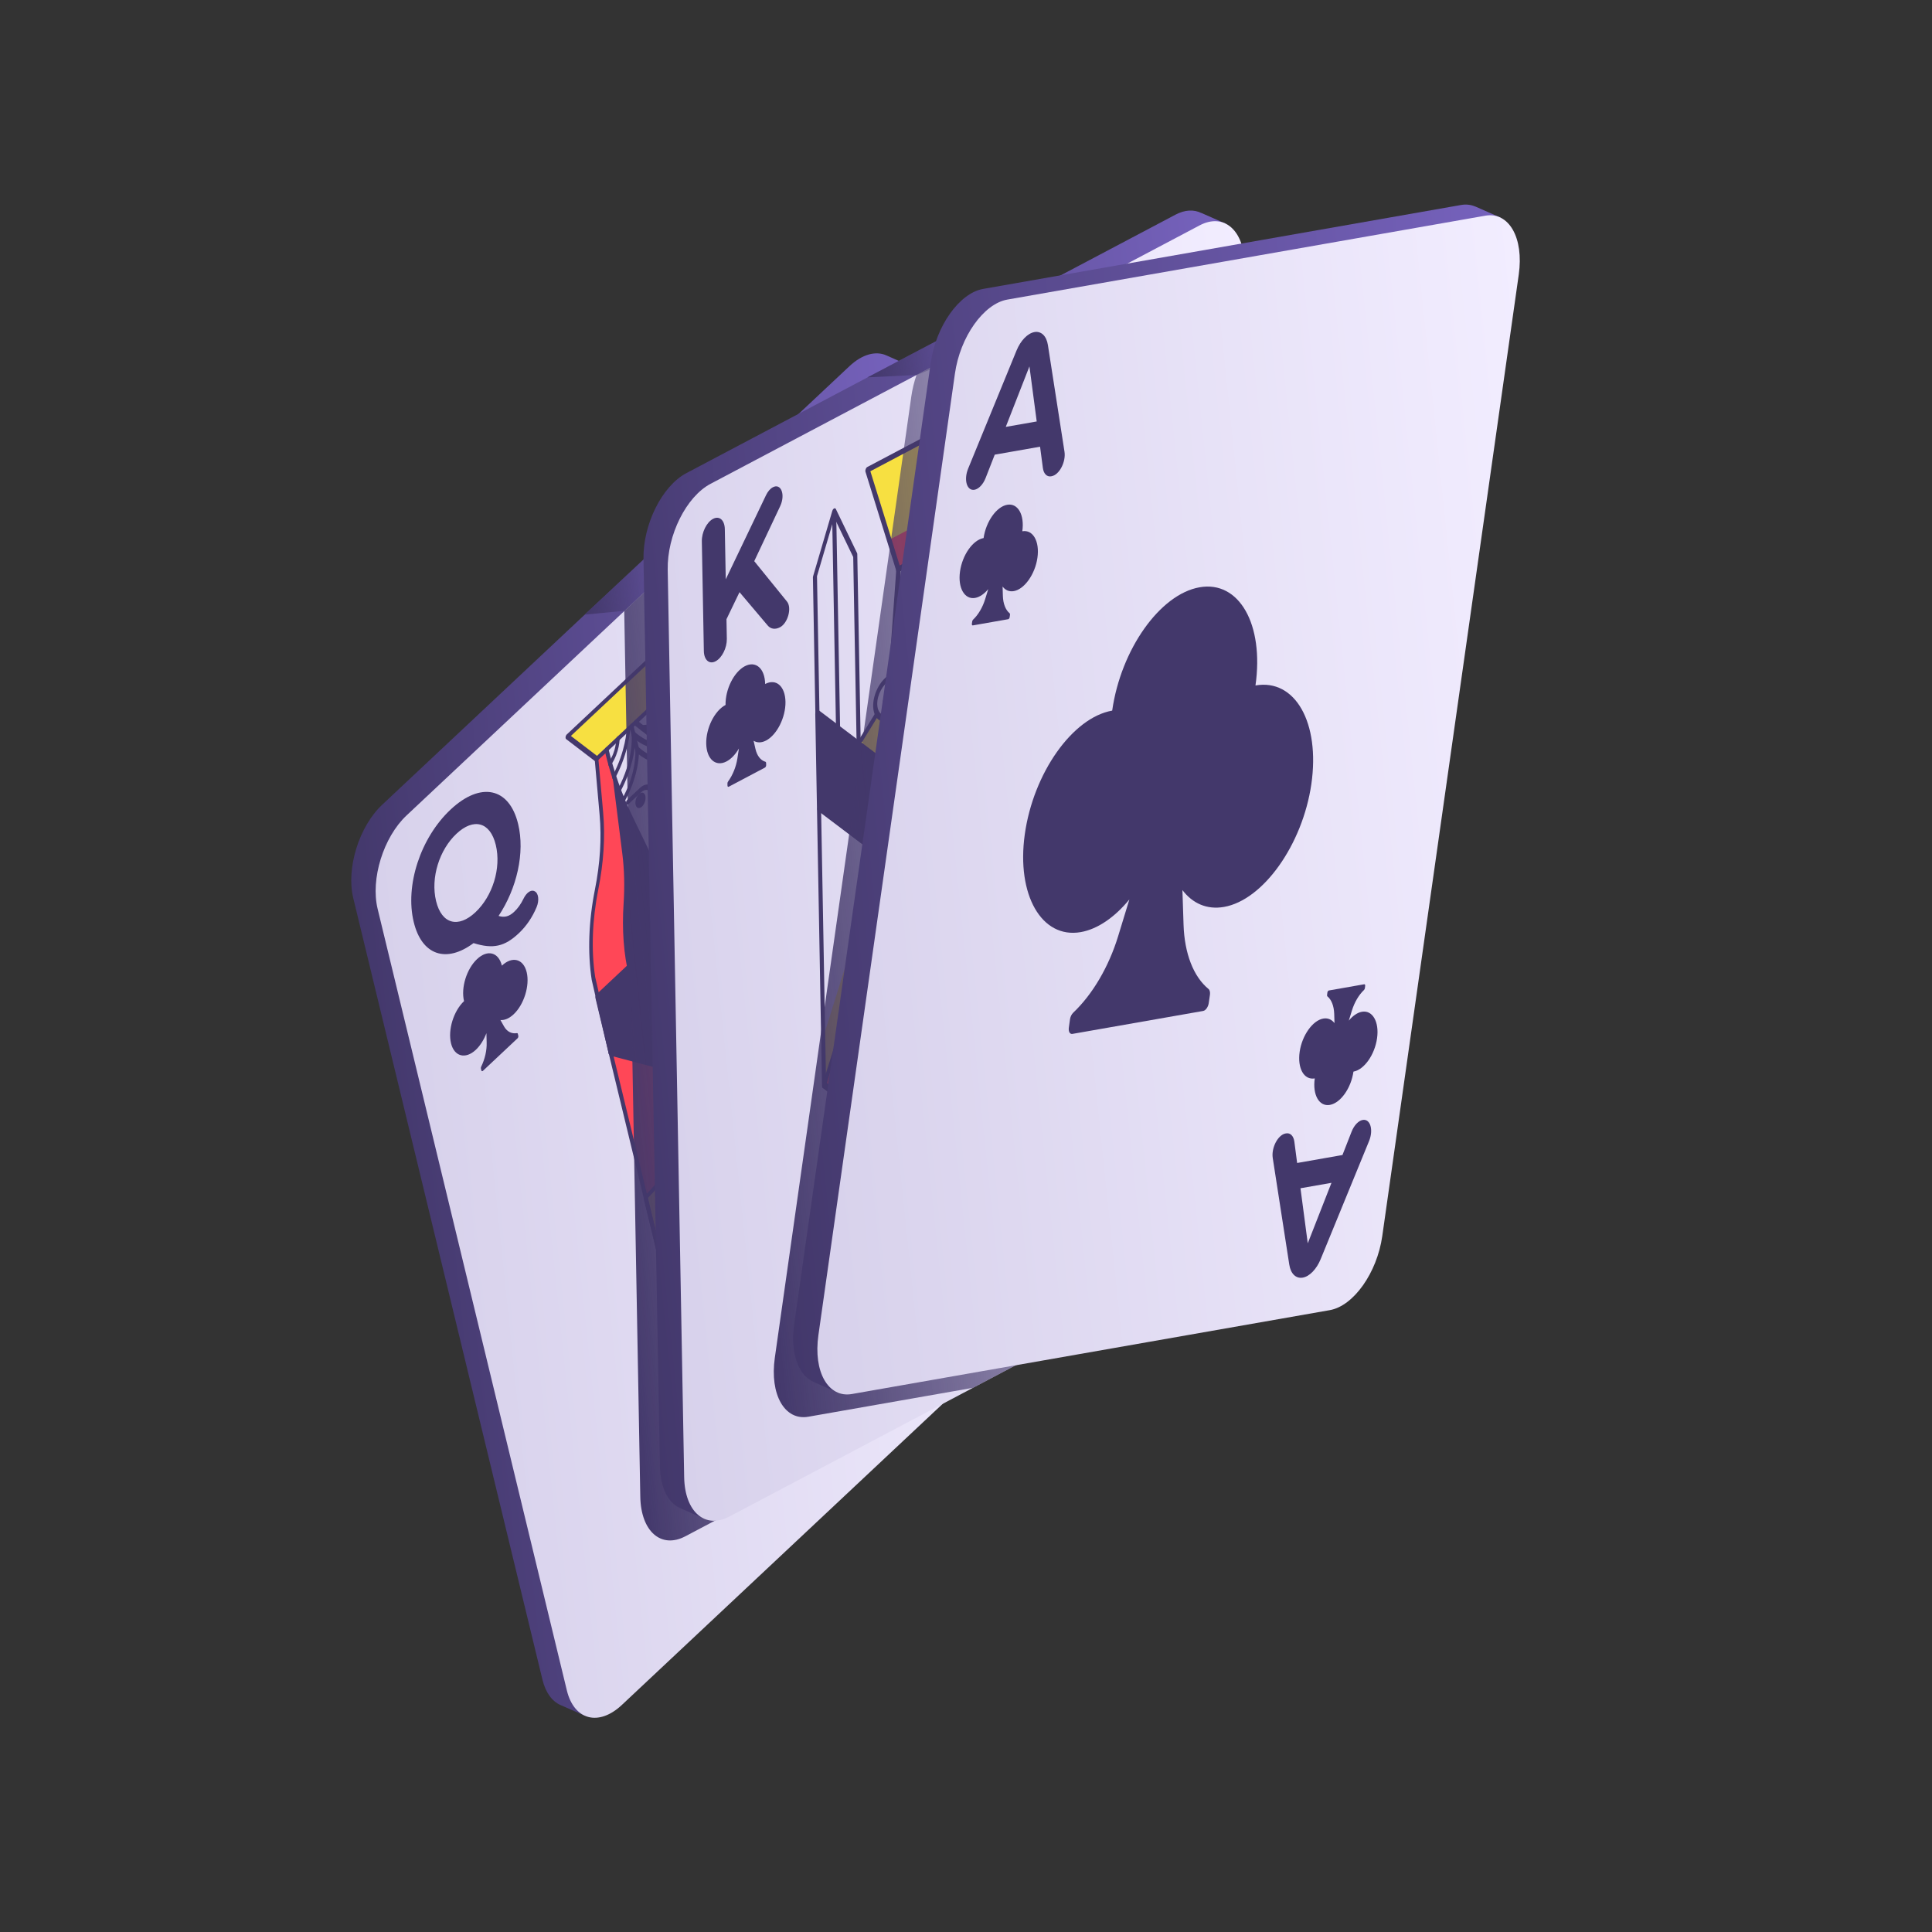 <?xml version="1.0" encoding="UTF-8"?> <svg xmlns="http://www.w3.org/2000/svg" width="48" height="48" viewBox="0 0 48 48" fill="none"><rect x="0" y="0" width="48" height="48" fill="#333333" stroke="none"/><path d="M12.019 28.916L11.668 29.406L13.806 32.795L14.567 28.326L12.019 28.916Z" fill="#FF4757"></path><path d="M14.328 28.771L11.84 29.176L12.277 28.542L12.507 28.105L13.849 27.886L14.286 24.495L15.076 24.069C15.076 24.069 14.348 28.809 14.328 28.771Z" fill="#43386B"></path><path d="M13.89 25.816L13.677 26.114C13.458 26.419 13.218 26.672 12.964 26.867L12.436 27.27C12.416 27.285 12.396 27.283 12.386 27.263L11.088 24.93C11.073 24.904 11.08 24.857 11.103 24.826L13.271 21.802C13.283 21.785 13.298 21.775 13.311 21.775C13.325 21.774 13.336 21.782 13.342 21.798L14.212 24.116C14.387 24.585 14.249 25.316 13.89 25.816ZM12.451 27.116L12.946 26.737C13.188 26.552 13.416 26.311 13.625 26.02L13.838 25.722C14.156 25.28 14.278 24.633 14.122 24.219L13.276 21.962L11.197 24.861L12.451 27.116Z" fill="#43386B"></path><path d="M12.114 28.199C12.089 28.234 12.062 28.26 12.033 28.277C11.924 28.341 11.836 28.248 11.826 28.238C11.808 28.218 11.81 28.172 11.83 28.137C11.85 28.101 11.881 28.088 11.899 28.108C11.917 28.127 11.974 28.171 12.026 28.14C12.055 28.122 12.081 28.082 12.105 28.018C12.145 27.912 12.131 27.796 12.07 27.736C12.004 27.671 11.881 27.675 11.731 27.884L10.933 28.997C10.91 29.029 10.88 29.034 10.866 29.008C10.851 28.982 10.858 28.935 10.881 28.903L11.679 27.79C11.878 27.512 12.052 27.516 12.14 27.603C12.234 27.695 12.253 27.881 12.187 28.056C12.165 28.114 12.141 28.161 12.114 28.199Z" fill="#43386B"></path><path d="M12.024 27.671C12.001 27.703 11.971 27.708 11.956 27.682L10.716 25.453C10.702 25.427 10.709 25.38 10.732 25.348C10.755 25.316 10.785 25.311 10.799 25.337L12.039 27.566C12.053 27.592 12.047 27.639 12.024 27.671ZM11.564 28.116C11.541 28.148 11.511 28.153 11.496 28.127L10.318 26.008C10.303 25.982 10.31 25.935 10.333 25.903C10.356 25.871 10.386 25.866 10.401 25.892L11.579 28.011C11.594 28.037 11.587 28.084 11.564 28.116ZM11.218 28.598C11.195 28.63 11.165 28.635 11.151 28.609L9.972 26.49C9.958 26.464 9.965 26.417 9.988 26.386C10.011 26.354 10.041 26.349 10.055 26.375L11.234 28.493C11.248 28.519 11.241 28.566 11.218 28.598Z" fill="#43386B"></path><path d="M13.874 27.933C13.863 27.948 13.85 27.958 13.837 27.96L12.453 28.185C12.427 28.19 12.41 28.16 12.416 28.119C12.422 28.078 12.448 28.042 12.475 28.037L13.809 27.82L14.144 25.044C14.149 25.003 14.175 24.966 14.201 24.96C14.228 24.954 14.245 24.982 14.241 25.022L13.896 27.875C13.893 27.895 13.886 27.916 13.875 27.932L13.874 27.933ZM14.913 24.166C14.875 24.219 14.83 24.26 14.784 24.281L14.274 24.518C14.256 24.527 14.239 24.519 14.231 24.498L13.256 21.899C13.245 21.871 13.255 21.825 13.277 21.798C13.3 21.769 13.328 21.766 13.342 21.791L14.314 23.538C14.517 23.296 14.768 23.271 14.891 23.492L14.987 23.665C15.035 23.751 15.034 23.893 14.986 24.026C14.968 24.076 14.943 24.122 14.913 24.166ZM14.307 24.362L14.785 24.14C14.833 24.118 14.878 24.061 14.903 23.991C14.931 23.913 14.932 23.831 14.904 23.78L14.808 23.608C14.705 23.423 14.487 23.458 14.323 23.687C14.3 23.719 14.27 23.724 14.256 23.698L13.649 22.607L14.307 24.362ZM16.344 23.485L15.075 24.069L13.237 35.613L14.288 37.503L16.344 23.485Z" fill="#43386B"></path><path d="M13.775 32.656C13.752 32.687 13.722 32.692 13.707 32.666L11.798 29.235C11.784 29.209 11.791 29.162 11.814 29.13C11.837 29.098 11.867 29.093 11.881 29.119L13.79 32.551C13.805 32.577 13.798 32.623 13.775 32.656ZM13.2 24.262L12.875 24.715C12.852 24.747 12.822 24.752 12.807 24.727C12.793 24.701 12.8 24.654 12.823 24.622L13.106 24.226L12.787 23.653C12.688 23.473 12.736 23.147 12.894 22.926L13.2 22.5C13.223 22.468 13.253 22.463 13.268 22.489C13.282 22.515 13.275 22.562 13.252 22.594L12.947 23.02C12.834 23.177 12.799 23.409 12.87 23.537L13.216 24.157C13.23 24.183 13.223 24.23 13.2 24.262ZM12.237 24.009L11.607 24.889C11.584 24.921 11.553 24.926 11.539 24.9C11.525 24.874 11.531 24.827 11.554 24.795L12.185 23.916C12.208 23.884 12.238 23.879 12.252 23.905C12.267 23.93 12.26 23.977 12.237 24.009ZM13.252 25.051L12.911 25.527C12.888 25.559 12.858 25.564 12.843 25.538C12.829 25.512 12.836 25.465 12.859 25.433L13.2 24.957C13.223 24.925 13.254 24.92 13.268 24.946C13.282 24.972 13.275 25.019 13.252 25.051Z" fill="#43386B"></path><path d="M12.943 23.252C12.902 23.178 12.922 23.044 12.987 22.953C13.052 22.862 13.139 22.848 13.18 22.922C13.221 22.996 13.201 23.129 13.136 23.221C13.07 23.311 12.984 23.326 12.943 23.252ZM11.873 24.745C11.832 24.671 11.851 24.538 11.916 24.447C11.982 24.356 12.068 24.341 12.109 24.415C12.15 24.489 12.13 24.623 12.065 24.714C12 24.805 11.913 24.819 11.873 24.745Z" fill="#43386B"></path><path d="M17.597 30.243L17.948 29.753L15.81 26.364L15.05 30.833L17.597 30.243Z" fill="#FF4757"></path><path d="M16.309 37.31L15.313 35.518C15.125 35.78 14.878 35.82 14.76 35.608L14.665 35.436C14.626 35.368 14.627 35.256 14.665 35.15C14.7 35.055 14.761 34.978 14.825 34.948L15.334 34.711L16.309 37.31ZM17.18 31.954C16.986 31.605 17.079 30.974 17.387 30.543L17.876 29.862C18.181 29.436 18.584 29.37 18.776 29.715C18.844 29.837 18.812 30.058 18.703 30.209L19.882 32.328L18.477 34.287L17.18 31.954Z" fill="#F7E041"></path><path d="M16.312 37.31L16.784 40.091L21.416 33.632L19.885 32.328L16.312 37.31Z" fill="#FF4757"></path><path d="M17.774 29.982L15.891 26.595L16.376 23.546L18.995 28.254L18.788 29.66L18.588 29.526C18.588 29.526 18.25 29.319 17.774 29.982Z" fill="#F7E041"></path><path d="M15.284 30.387L17.772 29.982L17.335 30.616L17.105 31.053L15.763 31.272L15.326 34.663L14.536 35.09C14.536 35.09 15.264 30.35 15.284 30.387Z" fill="#43386B"></path><path d="M18.506 34.334L16.339 37.357C16.327 37.374 16.312 37.384 16.298 37.384C16.285 37.385 16.274 37.377 16.268 37.361L15.398 35.042C15.222 34.574 15.361 33.844 15.719 33.343L15.933 33.045C16.152 32.74 16.392 32.487 16.646 32.292L17.173 31.889C17.193 31.874 17.213 31.876 17.224 31.896L18.522 34.229C18.536 34.255 18.529 34.302 18.506 34.334ZM16.334 37.197L18.413 34.298L17.159 32.043L16.664 32.422C16.422 32.607 16.194 32.848 15.985 33.139L15.771 33.437C15.454 33.88 15.332 34.526 15.487 34.94L16.334 37.197Z" fill="#43386B"></path><path d="M19.912 32.374L18.508 34.333C18.485 34.365 18.454 34.37 18.44 34.344L17.142 32.011C16.934 31.637 17.035 30.958 17.366 30.496L17.854 29.814C18.182 29.357 18.616 29.287 18.822 29.657C18.895 29.788 18.872 30.016 18.773 30.194L19.928 32.27C19.942 32.295 19.935 32.342 19.912 32.374ZM18.497 34.182L19.819 32.338L18.666 30.267C18.652 30.241 18.659 30.194 18.682 30.162C18.767 30.043 18.793 29.869 18.739 29.772C18.562 29.454 18.188 29.515 17.906 29.908L17.418 30.59C17.132 30.988 17.046 31.573 17.225 31.895L18.497 34.182Z" fill="#43386B"></path><path d="M18.736 30.255L17.938 31.368C17.739 31.646 17.565 31.642 17.477 31.555C17.384 31.463 17.364 31.277 17.43 31.102C17.472 30.991 17.524 30.917 17.585 30.881C17.694 30.817 17.781 30.91 17.791 30.921C17.809 30.941 17.807 30.986 17.787 31.022C17.767 31.057 17.736 31.07 17.718 31.05C17.7 31.031 17.643 30.988 17.591 31.019C17.562 31.036 17.537 31.076 17.512 31.14C17.472 31.247 17.486 31.363 17.547 31.423C17.613 31.488 17.737 31.483 17.886 31.275L18.684 30.161C18.707 30.13 18.737 30.125 18.752 30.15C18.766 30.176 18.759 30.223 18.736 30.255Z" fill="#43386B"></path><path d="M18.885 33.81C18.862 33.842 18.832 33.847 18.817 33.821L17.577 31.592C17.563 31.566 17.57 31.519 17.593 31.487C17.616 31.455 17.646 31.45 17.66 31.476L18.9 33.705C18.915 33.731 18.908 33.778 18.885 33.81ZM19.283 33.255C19.26 33.286 19.23 33.291 19.216 33.266L18.037 31.147C18.023 31.121 18.03 31.074 18.053 31.042C18.076 31.01 18.106 31.005 18.12 31.031L19.299 33.15C19.313 33.176 19.306 33.223 19.283 33.255ZM19.629 32.772C19.606 32.804 19.576 32.809 19.561 32.783L18.383 30.665C18.369 30.639 18.375 30.592 18.398 30.56C18.421 30.528 18.451 30.523 18.466 30.549L19.644 32.668C19.659 32.694 19.652 32.74 19.629 32.772Z" fill="#43386B"></path><path d="M18.197 31.009C18.19 31.019 18.18 31.028 18.169 31.033C18.142 31.045 18.121 31.023 18.122 30.983C18.122 30.979 18.131 30.485 17.93 30.37C17.81 30.301 17.635 30.379 17.411 30.601C17.386 30.626 17.358 30.621 17.349 30.588C17.34 30.556 17.354 30.509 17.379 30.484C17.636 30.23 17.841 30.143 17.988 30.228C18.232 30.367 18.22 30.917 18.22 30.941C18.219 30.965 18.21 30.99 18.197 31.009ZM18.631 30.404C18.625 30.413 18.617 30.42 18.608 30.426C18.581 30.442 18.558 30.424 18.556 30.386C18.556 30.381 18.531 29.94 18.325 29.817C18.214 29.75 18.069 29.787 17.894 29.925C17.867 29.946 17.841 29.934 17.836 29.898C17.83 29.863 17.848 29.817 17.874 29.797C18.079 29.636 18.251 29.595 18.384 29.675C18.626 29.821 18.652 30.308 18.654 30.328C18.654 30.355 18.646 30.382 18.631 30.404ZM21.447 33.678L16.815 40.137C16.802 40.156 16.785 40.166 16.77 40.164C16.756 40.163 16.745 40.15 16.741 40.129L16.27 37.348C16.265 37.321 16.274 37.287 16.291 37.263L19.864 32.28C19.883 32.254 19.907 32.245 19.923 32.259L21.454 33.563C21.465 33.573 21.471 33.591 21.469 33.614C21.468 33.637 21.46 33.659 21.447 33.678ZM16.822 39.962L21.341 33.66L19.884 32.418L16.373 37.315L16.822 39.962Z" fill="#43386B"></path><path d="M15.399 34.752C15.393 34.762 15.383 34.77 15.372 34.776L13.266 35.744C13.251 35.751 13.237 35.747 13.228 35.735C13.219 35.723 13.216 35.703 13.219 35.681L15.282 21.676C15.286 21.646 15.302 21.617 15.321 21.603C15.341 21.589 15.361 21.592 15.371 21.611L19.034 28.196C19.041 28.209 19.043 28.227 19.04 28.246L18.825 29.707C18.819 29.748 18.793 29.784 18.766 29.789C18.74 29.793 18.724 29.763 18.73 29.722L18.94 28.292L15.351 21.839L13.328 35.575L15.374 34.634C15.401 34.621 15.423 34.643 15.422 34.682C15.422 34.707 15.414 34.731 15.399 34.752Z" fill="#43386B"></path><path d="M15.45 34.172C15.44 34.186 15.427 34.196 15.415 34.199C15.388 34.205 15.37 34.177 15.375 34.136L15.72 31.283C15.722 31.263 15.73 31.244 15.741 31.227C15.753 31.211 15.766 31.201 15.779 31.198L17.163 30.973C17.189 30.969 17.206 30.998 17.2 31.039C17.194 31.08 17.167 31.117 17.141 31.121L15.807 31.338L15.472 34.114C15.469 34.136 15.461 34.157 15.45 34.172ZM16.342 37.357L16.339 37.361C16.316 37.389 16.288 37.393 16.274 37.368L15.302 35.62C15.098 35.863 14.848 35.887 14.725 35.666L14.629 35.494C14.581 35.408 14.582 35.266 14.63 35.132C14.674 35.013 14.751 34.915 14.832 34.877L15.341 34.64C15.36 34.632 15.377 34.639 15.385 34.66L16.36 37.259C16.37 37.286 16.362 37.328 16.342 37.357ZM14.755 35.086C14.737 35.111 14.723 35.139 14.713 35.168C14.684 35.245 14.684 35.328 14.712 35.378L14.808 35.55C14.911 35.736 15.129 35.7 15.293 35.471C15.316 35.44 15.346 35.434 15.36 35.46L15.967 36.551L15.309 34.797L14.83 35.019C14.803 35.031 14.777 35.055 14.755 35.086ZM13.272 35.673L14.541 35.09L16.379 23.546L15.328 21.656L13.272 35.673Z" fill="#43386B"></path><path d="M17.8 30.029C17.777 30.061 17.747 30.066 17.732 30.04L15.823 26.608C15.809 26.582 15.816 26.535 15.839 26.503C15.862 26.471 15.892 26.466 15.906 26.492L17.815 29.924C17.83 29.95 17.823 29.997 17.8 30.029ZM16.719 36.232L16.413 36.659C16.391 36.691 16.36 36.696 16.346 36.67C16.332 36.644 16.338 36.597 16.361 36.565L16.667 36.139C16.78 35.981 16.814 35.749 16.743 35.621L16.398 35.001C16.384 34.975 16.391 34.928 16.413 34.896L16.739 34.443C16.762 34.411 16.792 34.406 16.806 34.432C16.821 34.458 16.814 34.505 16.791 34.537L16.507 34.932L16.826 35.506C16.926 35.685 16.878 36.011 16.719 36.232ZM18.059 34.363L17.429 35.243C17.406 35.275 17.375 35.28 17.361 35.254C17.347 35.228 17.354 35.181 17.377 35.149L18.007 34.27C18.03 34.238 18.06 34.233 18.075 34.259C18.089 34.285 18.082 34.331 18.059 34.363ZM16.755 33.725L16.413 34.202C16.39 34.233 16.36 34.239 16.346 34.213C16.331 34.187 16.338 34.14 16.361 34.108L16.703 33.632C16.726 33.6 16.756 33.595 16.77 33.62C16.785 33.647 16.778 33.693 16.755 33.725Z" fill="#43386B"></path><path d="M16.669 35.907C16.71 35.98 16.691 36.114 16.626 36.205C16.56 36.296 16.474 36.31 16.433 36.237C16.392 36.163 16.412 36.029 16.477 35.938C16.542 35.847 16.628 35.833 16.669 35.907ZM17.74 34.413C17.781 34.487 17.762 34.621 17.696 34.712C17.631 34.803 17.545 34.817 17.504 34.743C17.463 34.669 17.483 34.536 17.548 34.445C17.613 34.354 17.699 34.34 17.74 34.413ZM15.098 23.496C15.093 23.504 15.087 23.51 15.081 23.515C15.061 23.529 15.041 23.526 15.031 23.507L13.558 20.86C13.552 20.848 13.549 20.83 13.552 20.81L13.815 19.029C13.819 18.999 13.835 18.97 13.854 18.956C13.874 18.942 13.893 18.945 13.904 18.963L15.369 21.598C15.376 21.61 15.378 21.628 15.375 21.647L15.12 23.441C15.117 23.461 15.109 23.481 15.098 23.496ZM13.652 20.764L15.05 23.277L15.275 21.694L13.884 19.192L13.652 20.764ZM15.739 40.108C15.734 40.115 15.728 40.122 15.721 40.127C15.701 40.141 15.682 40.138 15.671 40.12L14.206 37.485C14.199 37.473 14.197 37.455 14.2 37.436L14.455 35.642C14.459 35.612 14.475 35.583 14.494 35.568C14.514 35.554 14.534 35.557 14.544 35.576L16.017 38.223C16.023 38.235 16.026 38.253 16.023 38.273L15.76 40.054C15.758 40.074 15.75 40.092 15.739 40.108ZM14.3 37.389L15.691 39.891L15.923 38.319L14.525 35.806L14.3 37.389Z" fill="#43386B"></path><path d="M22.629 9.099L22.023 8.83C21.76 8.713 21.426 8.796 21.103 9.099L9.496 19.993C8.919 20.534 8.597 21.574 8.777 22.315L13.477 41.731C13.556 42.058 13.72 42.271 13.927 42.362L14.517 42.621L22.629 9.099Z" fill="url(#paint0_linear_4074_15400)"></path><path d="M21.708 9.364L10.101 20.259C9.525 20.8 9.203 21.839 9.382 22.58L14.083 41.996C14.262 42.737 14.875 42.899 15.451 42.358L27.058 31.464C27.635 30.922 27.957 29.883 27.777 29.142L23.077 9.726C22.897 8.985 22.285 8.823 21.708 9.364Z" fill="url(#paint1_linear_4074_15400)"></path><path d="M13.28 22.142C13.379 22.185 13.403 22.367 13.332 22.537C13.226 22.791 13.075 23.012 12.89 23.186C12.538 23.517 12.251 23.584 11.765 23.431C11.089 23.937 10.479 23.735 10.279 22.907C10.059 22.002 10.446 20.816 11.194 20.114C11.94 19.414 12.653 19.562 12.873 20.472C13.046 21.186 12.841 22.073 12.387 22.756C12.54 22.804 12.655 22.765 12.774 22.654C12.865 22.569 12.942 22.461 13.006 22.329C13.075 22.185 13.185 22.1 13.272 22.138L13.28 22.142ZM11.812 22.665C12.236 22.267 12.458 21.572 12.318 20.993C12.178 20.414 11.763 20.317 11.34 20.715C10.917 21.112 10.694 21.807 10.834 22.386C10.974 22.965 11.389 23.062 11.812 22.665ZM12.469 23.991C12.388 23.657 12.112 23.584 11.853 23.828C11.593 24.072 11.448 24.54 11.529 24.873C11.269 25.118 11.124 25.588 11.206 25.922C11.287 26.251 11.565 26.323 11.822 26.082C11.934 25.976 12.024 25.829 12.085 25.669L12.091 25.902C12.097 26.096 12.048 26.311 11.955 26.501C11.947 26.516 11.945 26.532 11.948 26.549L11.959 26.594C11.964 26.616 11.982 26.62 11.998 26.605L12.856 25.799C12.873 25.784 12.882 25.754 12.877 25.733L12.866 25.687C12.863 25.673 12.854 25.666 12.843 25.668C12.709 25.69 12.594 25.629 12.521 25.499L12.433 25.342C12.534 25.351 12.649 25.305 12.761 25.2C13.018 24.959 13.165 24.488 13.086 24.157C13.006 23.821 12.729 23.747 12.469 23.991ZM23.878 29.581C23.778 29.538 23.754 29.355 23.826 29.185C23.932 28.932 24.082 28.71 24.267 28.536C24.62 28.205 24.907 28.139 25.393 28.291C26.069 27.785 26.679 27.988 26.879 28.815C27.098 29.72 26.712 30.906 25.963 31.608C25.218 32.308 24.505 32.16 24.285 31.25C24.112 30.536 24.317 29.649 24.771 28.966C24.618 28.918 24.502 28.957 24.384 29.068C24.293 29.153 24.215 29.262 24.152 29.393C24.083 29.537 23.972 29.622 23.886 29.584L23.878 29.581ZM25.346 29.057C24.922 29.455 24.7 30.15 24.84 30.729C24.98 31.308 25.394 31.405 25.818 31.008C26.241 30.61 26.464 29.915 26.324 29.336C26.183 28.757 25.769 28.66 25.346 29.057ZM25.336 25.641C25.224 25.746 25.133 25.893 25.073 26.053L25.066 25.821C25.061 25.627 25.11 25.411 25.203 25.221C25.21 25.206 25.213 25.188 25.21 25.174L25.199 25.128C25.193 25.107 25.176 25.102 25.159 25.118L24.301 25.923C24.285 25.938 24.276 25.968 24.281 25.99L24.292 26.035C24.295 26.049 24.304 26.056 24.315 26.055C24.448 26.032 24.564 26.093 24.637 26.223L24.725 26.38C24.624 26.372 24.509 26.418 24.396 26.523C24.14 26.764 23.993 27.234 24.072 27.565C24.152 27.901 24.428 27.976 24.689 27.731C24.77 28.065 25.045 28.138 25.305 27.894C25.565 27.65 25.709 27.182 25.629 26.849C25.889 26.604 26.034 26.134 25.952 25.8C25.871 25.472 25.593 25.399 25.336 25.641Z" fill="#43386B"></path><path d="M22.323 26.968L21.968 25.489L20.595 19.815L16.18 23.959L15.166 26.135L21.271 27.955L22.323 26.968Z" fill="#FF4757"></path><path d="M20.593 19.814L20.593 19.814L20.593 19.814L20.593 19.814ZM18.602 20.174L18.5 20.093L16.154 22.296L16.179 23.958L20.543 19.86C19.864 20.471 19.131 20.591 18.602 20.174Z" fill="#F7E041"></path><path d="M18.712 19.127C19.091 19.426 19.576 19.449 20.07 19.213L17.534 16.31L16.442 17.335L18.712 19.127ZM15.166 26.136L16.181 23.959L16.156 22.297L17.063 21.445C17.063 21.445 16.474 21.756 16.156 21.309C15.533 20.432 15.069 18.624 15.069 18.624L14.822 18.855L14.943 20.214C14.995 20.802 14.955 21.445 14.825 22.098C14.669 22.876 14.642 23.637 14.745 24.308L15.166 26.136Z" fill="#FF4757"></path><path d="M16.156 21.309C15.769 20.764 15.443 19.86 15.252 19.253L15.208 19.2L15.462 21.216C15.511 21.605 15.521 22.02 15.493 22.451C15.45 23.098 15.496 23.708 15.626 24.244L15.77 24.841L16.181 23.959L16.156 22.297L17.063 21.445C17.063 21.445 16.474 21.756 16.156 21.309Z" fill="#43386B"></path><path d="M14.822 18.855L17.534 16.31L17.832 14.794L14.097 18.301L14.822 18.855Z" fill="#F7E041"></path><path d="M17.238 21.348C16.785 21.772 16.289 21.732 16.057 21.252L15.612 20.331C15.37 19.83 15.173 19.269 15.027 18.663C15.019 18.633 15.032 18.591 15.056 18.569C15.079 18.547 15.104 18.554 15.111 18.584C15.256 19.182 15.451 19.736 15.69 20.231L16.134 21.151C16.346 21.59 16.799 21.626 17.212 21.239C17.498 20.97 17.75 20.581 17.92 20.143L18.067 19.767C18.081 19.731 18.108 19.711 18.128 19.721C18.148 19.731 18.154 19.768 18.14 19.804L17.993 20.18C17.811 20.646 17.543 21.061 17.238 21.348Z" fill="#43386B"></path><path d="M20.609 19.869C19.905 20.53 19.126 20.671 18.575 20.236L15.757 18.012C15.739 17.997 15.737 17.958 15.754 17.924C15.77 17.89 15.798 17.874 15.816 17.888L18.634 20.112C19.144 20.515 19.86 20.402 20.517 19.821L17.501 16.368C17.485 16.35 17.486 16.309 17.505 16.276C17.523 16.244 17.551 16.233 17.567 16.251L20.629 19.757C20.639 19.768 20.642 19.789 20.639 19.811C20.634 19.834 20.623 19.856 20.609 19.869Z" fill="#43386B"></path><path d="M20.081 19.267C20.077 19.271 20.072 19.274 20.067 19.277C19.555 19.521 19.063 19.49 18.681 19.189L16.41 17.397C16.398 17.387 16.393 17.367 16.397 17.343C16.4 17.319 16.412 17.295 16.427 17.28L17.519 16.256C17.535 16.24 17.553 16.238 17.565 16.252L20.101 19.155C20.113 19.168 20.115 19.193 20.108 19.22C20.103 19.239 20.093 19.256 20.081 19.267ZM16.528 17.319L18.74 19.065C19.081 19.334 19.513 19.378 19.967 19.194L17.517 16.39L16.528 17.319ZM15.178 26.189L15.177 26.19C15.154 26.212 15.129 26.204 15.122 26.174L14.701 24.346C14.596 23.662 14.624 22.887 14.781 22.099C14.91 21.451 14.949 20.827 14.897 20.243L14.777 18.884C14.774 18.851 14.79 18.811 14.815 18.794C14.839 18.778 14.861 18.792 14.864 18.826L14.985 20.185C15.039 20.786 14.998 21.429 14.865 22.096C14.713 22.861 14.686 23.614 14.787 24.273L15.207 26.096C15.214 26.126 15.201 26.168 15.178 26.189Z" fill="#43386B"></path><path d="M17.546 16.364L14.834 18.91C14.819 18.923 14.803 18.926 14.792 18.918L14.066 18.363C14.054 18.354 14.049 18.333 14.052 18.309C14.055 18.285 14.067 18.261 14.082 18.247L17.818 14.74C17.834 14.725 17.851 14.723 17.863 14.734C17.874 14.745 17.878 14.768 17.873 14.793L17.575 16.308C17.57 16.331 17.559 16.351 17.546 16.364ZM14.832 18.779L17.497 16.277L17.764 14.924L14.184 18.284L14.832 18.779ZM16.606 20.325L16.425 20.495C16.402 20.517 16.377 20.511 16.369 20.481L16.195 19.761C16.16 19.613 16.037 19.581 15.922 19.689L15.61 19.981C15.587 20.003 15.562 19.997 15.555 19.966C15.547 19.936 15.56 19.894 15.584 19.872L15.895 19.58C16.057 19.428 16.23 19.474 16.28 19.682L16.441 20.347L16.58 20.216C16.603 20.194 16.628 20.201 16.636 20.231C16.643 20.261 16.63 20.303 16.606 20.325Z" fill="#43386B"></path><path d="M16.033 19.771C16.012 19.686 15.941 19.667 15.875 19.729C15.808 19.792 15.771 19.912 15.792 19.997C15.812 20.083 15.883 20.102 15.95 20.039C16.016 19.977 16.053 19.857 16.033 19.771ZM16.9 18.957C16.88 18.871 16.809 18.853 16.742 18.915C16.676 18.977 16.639 19.098 16.659 19.183C16.68 19.268 16.751 19.287 16.817 19.225C16.884 19.162 16.921 19.042 16.9 18.957ZM15.492 19.952C15.476 19.967 15.457 19.969 15.445 19.956C15.429 19.938 15.431 19.897 15.449 19.865C15.824 19.194 15.786 18.651 15.785 18.645C15.784 18.617 15.793 18.59 15.811 18.568C15.828 18.548 15.849 18.544 15.861 18.557C15.866 18.562 16.327 19.035 16.733 18.653C16.756 18.631 16.781 18.638 16.788 18.668C16.796 18.698 16.783 18.74 16.759 18.762C16.401 19.098 16.029 18.871 15.873 18.744C15.861 18.97 15.797 19.414 15.508 19.93C15.504 19.938 15.498 19.945 15.492 19.952Z" fill="#43386B"></path><path d="M16.84 18.826L16.504 19.142C16.481 19.164 16.456 19.157 16.449 19.127C16.442 19.097 16.455 19.055 16.478 19.033L16.814 18.718C16.837 18.696 16.862 18.703 16.869 18.733C16.877 18.762 16.864 18.805 16.84 18.826ZM16.98 20.512L16.633 20.838C16.609 20.86 16.584 20.854 16.577 20.824C16.57 20.794 16.583 20.752 16.606 20.73L16.954 20.403C16.977 20.381 17.002 20.388 17.01 20.418C17.017 20.448 17.004 20.49 16.98 20.512ZM18.807 20.303L16.163 22.785L16.173 23.47L19.428 20.415C19.208 20.435 18.998 20.399 18.807 20.303ZM22.323 26.967L21.968 25.489L16.18 23.959L15.166 26.135L21.271 27.955L22.323 26.967ZM15.842 18.671C15.819 18.693 15.794 18.686 15.786 18.657L15.647 18.08C15.64 18.05 15.653 18.008 15.676 17.986C15.699 17.964 15.724 17.971 15.731 18.001L15.871 18.577C15.878 18.607 15.865 18.649 15.842 18.671Z" fill="#43386B"></path><path d="M15.391 19.699C15.375 19.713 15.357 19.716 15.345 19.704C15.329 19.687 15.329 19.646 15.347 19.613C15.748 18.873 15.694 18.276 15.693 18.271C15.69 18.244 15.7 18.213 15.718 18.192C15.735 18.172 15.756 18.167 15.769 18.181C15.772 18.184 16.092 18.514 16.557 18.482C16.58 18.481 16.593 18.509 16.587 18.547C16.58 18.584 16.555 18.615 16.532 18.617C16.178 18.641 15.91 18.472 15.784 18.371C15.777 18.613 15.718 19.103 15.408 19.676C15.403 19.685 15.397 19.693 15.391 19.699ZM15.269 19.35C15.254 19.364 15.236 19.367 15.224 19.355C15.207 19.339 15.208 19.298 15.225 19.265C15.547 18.655 15.569 18.134 15.569 18.129C15.57 18.094 15.591 18.056 15.616 18.046C15.64 18.036 15.659 18.057 15.658 18.092C15.657 18.116 15.635 18.667 15.287 19.326C15.282 19.335 15.276 19.343 15.269 19.35ZM15.169 19.019C15.151 19.036 15.131 19.037 15.119 19.018C15.106 18.996 15.111 18.954 15.131 18.924C15.31 18.662 15.307 18.383 15.307 18.381C15.306 18.346 15.326 18.307 15.35 18.294C15.374 18.281 15.395 18.299 15.395 18.334C15.395 18.348 15.399 18.685 15.181 19.005C15.178 19.01 15.174 19.015 15.169 19.019ZM20.607 19.868L20.607 19.869C20.59 19.884 20.572 19.886 20.56 19.873C20.547 19.858 20.545 19.827 20.556 19.798C20.567 19.769 20.587 19.747 20.607 19.747C20.614 19.748 20.62 19.752 20.625 19.758C20.633 19.769 20.636 19.782 20.635 19.796C20.634 19.823 20.625 19.852 20.607 19.868Z" fill="#43386B"></path><path d="M16.19 24.013C16.177 24.026 16.163 24.029 16.151 24.023C16.14 24.017 16.133 24.002 16.133 23.982L16.108 22.32C16.107 22.291 16.12 22.26 16.139 22.242L18.485 20.04C18.5 20.026 18.516 20.023 18.528 20.032L18.63 20.112C19.149 20.523 19.86 20.408 20.529 19.806C20.553 19.785 20.577 19.792 20.584 19.822C20.591 19.852 20.578 19.893 20.555 19.915L16.19 24.013ZM16.197 22.321L16.22 23.852L19.995 20.307C19.477 20.57 18.97 20.551 18.571 20.236L18.488 20.171L16.197 22.321Z" fill="#43386B"></path><path d="M20.317 20.075C19.261 21.207 18.513 22.867 18.244 24.504L19.903 24.943C19.901 23.883 20.375 22.666 21.116 21.97L20.595 19.815L20.317 20.075Z" fill="#F7E041"></path><path d="M19.915 24.997C19.904 25.008 19.892 25.012 19.881 25.009L18.223 24.571C18.204 24.566 18.195 24.54 18.2 24.509C18.48 22.811 19.265 21.134 20.3 20.024C20.302 20.023 20.303 20.022 20.304 20.021L20.581 19.761C20.604 19.739 20.629 19.745 20.636 19.775L21.158 21.931C21.165 21.961 21.152 22.003 21.129 22.025C20.42 22.69 19.944 23.854 19.946 24.921C19.946 24.944 19.939 24.967 19.925 24.986C19.922 24.99 19.919 24.994 19.915 24.997ZM18.295 24.446L19.859 24.859C19.887 23.788 20.36 22.641 21.061 21.956L20.565 19.909L20.332 20.128C19.334 21.198 18.575 22.809 18.295 24.446ZM16.765 17.635C16.759 17.642 16.75 17.647 16.741 17.648L16.097 17.713C16.073 17.715 16.059 17.687 16.066 17.65C16.072 17.613 16.096 17.581 16.12 17.579L16.764 17.514C16.788 17.512 16.802 17.54 16.795 17.577C16.791 17.601 16.78 17.622 16.765 17.635ZM17.238 18.009C17.232 18.015 17.223 18.02 17.214 18.021L15.941 18.149C15.917 18.152 15.903 18.123 15.91 18.086C15.916 18.049 15.94 18.017 15.964 18.015L17.237 17.887C17.261 17.885 17.274 17.913 17.268 17.95C17.264 17.974 17.252 17.995 17.238 18.009ZM17.711 18.382C17.705 18.389 17.696 18.393 17.686 18.394L16.413 18.522C16.39 18.525 16.376 18.497 16.382 18.459C16.389 18.422 16.413 18.39 16.437 18.388L17.71 18.26C17.733 18.258 17.747 18.286 17.741 18.323C17.737 18.347 17.725 18.369 17.711 18.382ZM18.184 18.755C18.177 18.762 18.169 18.766 18.159 18.767L16.886 18.895C16.863 18.898 16.849 18.87 16.855 18.833C16.862 18.796 16.886 18.764 16.91 18.761L18.182 18.633C18.206 18.631 18.22 18.659 18.213 18.696C18.209 18.72 18.198 18.742 18.184 18.755ZM18.657 19.128C18.65 19.135 18.641 19.139 18.632 19.141L17.359 19.269C17.335 19.271 17.321 19.243 17.328 19.206C17.334 19.169 17.359 19.137 17.382 19.134L18.655 19.006C18.679 19.004 18.693 19.032 18.686 19.069C18.682 19.093 18.671 19.115 18.657 19.128ZM20.192 19.394C20.186 19.401 20.177 19.405 20.167 19.407L17.832 19.642C17.808 19.644 17.794 19.616 17.801 19.579C17.807 19.542 17.831 19.51 17.855 19.508L20.191 19.273C20.214 19.27 20.228 19.298 20.222 19.335C20.218 19.359 20.206 19.381 20.192 19.394ZM20.53 19.781C20.523 19.788 20.515 19.792 20.505 19.794L18.305 20.015C18.281 20.017 18.267 19.989 18.273 19.952C18.28 19.915 18.304 19.883 18.328 19.881L20.528 19.659C20.552 19.657 20.566 19.685 20.56 19.722C20.555 19.746 20.544 19.768 20.53 19.781Z" fill="#43386B"></path><path d="M20.125 20.237C20.118 20.244 20.109 20.248 20.1 20.25L18.799 20.37C18.776 20.372 18.762 20.344 18.768 20.307C18.775 20.27 18.799 20.238 18.823 20.236L20.123 20.116C20.147 20.113 20.161 20.142 20.154 20.179C20.15 20.203 20.139 20.224 20.125 20.237Z" fill="#43386B"></path><path d="M22.334 27.022L21.282 28.009C21.271 28.02 21.259 28.024 21.248 28.021L15.143 26.201C15.131 26.198 15.123 26.186 15.121 26.168C15.119 26.148 15.122 26.128 15.131 26.11L16.146 23.933C16.151 23.922 16.158 23.912 16.166 23.905L20.581 19.761C20.604 19.739 20.629 19.745 20.636 19.775L22.009 25.449L22.364 26.928C22.371 26.958 22.358 27 22.334 27.022ZM21.274 27.884L22.266 26.953L21.925 25.529L20.564 19.909L16.204 24.002L15.234 26.083L21.274 27.884Z" fill="#43386B"></path><path d="M14.833 24.755L15.187 26.233L16.561 31.907L20.976 27.764L21.99 25.587L15.885 23.767L14.833 24.755Z" fill="#FF4757"></path><path d="M16.562 31.909L16.562 31.909L16.562 31.909L16.562 31.909ZM18.553 31.549L18.654 31.629L21.001 29.427L20.976 27.764L16.611 31.862C17.291 31.251 18.023 31.131 18.553 31.549Z" fill="#F7E041"></path><path d="M18.446 32.596C18.066 32.297 17.582 32.274 17.088 32.51L19.624 35.413L20.716 34.388L18.446 32.596ZM21.991 25.588L20.977 27.764L21.002 29.427L20.095 30.278C20.095 30.278 20.684 29.967 21.002 30.414C21.625 31.292 22.089 33.099 22.089 33.099L22.336 32.868L22.215 31.509C22.163 30.921 22.203 30.278 22.333 29.625C22.488 28.847 22.515 28.086 22.412 27.416L21.991 25.588Z" fill="#FF4757"></path><path d="M21 30.413C21.388 30.959 21.713 31.863 21.905 32.469L21.949 32.522L21.695 30.506C21.646 30.117 21.636 29.702 21.664 29.272C21.706 28.625 21.661 28.015 21.531 27.478L21.387 26.882L20.976 27.764L21.001 29.426L20.094 30.277C20.094 30.277 20.682 29.966 21 30.413Z" fill="#43386B"></path><path d="M22.331 32.868L19.619 35.413L19.321 36.929L23.057 33.422L22.331 32.868Z" fill="#F7E041"></path><path d="M22.102 33.153C22.078 33.175 22.054 33.168 22.047 33.138C21.902 32.54 21.707 31.985 21.468 31.491L21.024 30.571C20.812 30.132 20.359 30.096 19.946 30.483C19.66 30.752 19.408 31.141 19.237 31.579L19.091 31.955C19.077 31.991 19.049 32.011 19.029 32.001C19.009 31.991 19.004 31.954 19.018 31.918L19.165 31.543C19.347 31.076 19.615 30.661 19.92 30.375C20.372 29.95 20.869 29.99 21.101 30.471L21.546 31.391C21.787 31.892 21.984 32.453 22.131 33.059C22.138 33.089 22.125 33.131 22.102 33.153Z" fill="#43386B"></path><path d="M19.639 35.467C19.623 35.482 19.605 35.484 19.593 35.471L16.531 31.965C16.521 31.954 16.517 31.933 16.521 31.911C16.525 31.888 16.537 31.866 16.551 31.853C17.255 31.192 18.034 31.051 18.585 31.486L21.403 33.71C21.421 33.724 21.423 33.764 21.406 33.798C21.39 33.832 21.362 33.848 21.344 33.834L18.526 31.61C18.015 31.207 17.3 31.32 16.643 31.901L19.659 35.354C19.675 35.372 19.674 35.413 19.655 35.446C19.651 35.453 19.645 35.46 19.639 35.467Z" fill="#43386B"></path><path d="M20.724 34.442L19.632 35.467C19.616 35.483 19.597 35.485 19.586 35.471L17.05 32.568C17.038 32.555 17.036 32.53 17.043 32.503C17.05 32.477 17.066 32.454 17.084 32.446C17.596 32.201 18.088 32.233 18.47 32.534L20.74 34.326C20.752 34.336 20.758 34.356 20.754 34.38C20.751 34.404 20.739 34.428 20.724 34.442ZM19.633 35.333L20.623 34.404L18.411 32.658C18.07 32.389 17.638 32.345 17.184 32.529L19.633 35.333ZM22.344 32.922C22.341 32.925 22.339 32.927 22.336 32.928C22.312 32.945 22.29 32.931 22.287 32.897L22.166 31.538C22.112 30.937 22.153 30.294 22.286 29.626C22.438 28.862 22.465 28.109 22.364 27.45L21.944 25.627C21.937 25.597 21.95 25.555 21.973 25.533L21.974 25.533C21.997 25.511 22.022 25.518 22.029 25.549L22.45 27.377C22.555 28.061 22.527 28.836 22.37 29.623C22.241 30.271 22.202 30.896 22.254 31.48L22.374 32.839C22.377 32.868 22.364 32.903 22.344 32.922Z" fill="#43386B"></path><path d="M23.076 33.476L19.34 36.983C19.324 36.997 19.307 37 19.295 36.989C19.284 36.978 19.279 36.955 19.284 36.93L19.583 35.414C19.587 35.392 19.598 35.371 19.612 35.358L22.323 32.813C22.338 32.799 22.354 32.796 22.366 32.805L23.091 33.359C23.104 33.369 23.109 33.389 23.106 33.414C23.102 33.438 23.091 33.462 23.076 33.476ZM19.394 36.798L22.974 33.438L22.326 32.944L19.66 35.446L19.394 36.798ZM21.574 31.85L21.262 32.142C21.101 32.294 20.928 32.249 20.878 32.041L20.717 31.376L20.578 31.506C20.554 31.528 20.529 31.522 20.522 31.492C20.515 31.462 20.528 31.42 20.551 31.398L20.733 31.227C20.756 31.206 20.781 31.212 20.788 31.242L20.962 31.962C20.998 32.109 21.121 32.142 21.236 32.034L21.547 31.741C21.571 31.72 21.596 31.726 21.603 31.756C21.61 31.786 21.597 31.828 21.574 31.85Z" fill="#43386B"></path><path d="M21.122 31.951C21.143 32.036 21.214 32.055 21.28 31.993C21.347 31.93 21.384 31.81 21.364 31.725C21.343 31.639 21.272 31.62 21.206 31.683C21.139 31.745 21.102 31.865 21.122 31.951ZM20.255 32.765C20.276 32.851 20.346 32.869 20.413 32.807C20.48 32.745 20.517 32.624 20.496 32.539C20.475 32.453 20.405 32.435 20.338 32.497C20.271 32.56 20.234 32.68 20.255 32.765ZM21.339 33.16C21.323 33.175 21.305 33.177 21.294 33.165C21.289 33.16 20.829 32.687 20.422 33.069C20.399 33.091 20.374 33.084 20.367 33.054C20.36 33.024 20.373 32.982 20.396 32.96C20.754 32.624 21.126 32.851 21.282 32.978C21.294 32.752 21.358 32.308 21.647 31.792C21.665 31.759 21.693 31.748 21.71 31.766C21.726 31.784 21.725 31.825 21.706 31.857C21.331 32.528 21.37 33.071 21.37 33.077C21.372 33.103 21.362 33.134 21.345 33.154C21.343 33.156 21.341 33.158 21.339 33.16Z" fill="#43386B"></path><path d="M20.678 32.689L20.342 33.005C20.318 33.026 20.294 33.02 20.286 32.99C20.279 32.96 20.292 32.918 20.316 32.896L20.651 32.581C20.675 32.559 20.7 32.565 20.707 32.595C20.714 32.625 20.701 32.667 20.678 32.689ZM20.549 30.993L20.201 31.32C20.178 31.341 20.153 31.335 20.146 31.305C20.139 31.275 20.152 31.233 20.175 31.211L20.523 30.884C20.547 30.862 20.571 30.869 20.579 30.899C20.586 30.929 20.573 30.971 20.549 30.993ZM18.349 31.419L20.993 28.937L20.983 28.253L17.728 31.308C17.948 31.287 18.158 31.324 18.349 31.419ZM14.833 24.755L15.187 26.233L20.976 27.764L21.99 25.587L15.885 23.767L14.833 24.755ZM21.48 33.736C21.456 33.758 21.432 33.752 21.424 33.722L21.285 33.145C21.277 33.115 21.291 33.073 21.314 33.051C21.337 33.029 21.362 33.036 21.369 33.066L21.509 33.642C21.516 33.672 21.503 33.715 21.48 33.736Z" fill="#43386B"></path><path d="M21.435 33.536C21.419 33.551 21.401 33.554 21.389 33.541C21.386 33.538 21.067 33.208 20.602 33.24C20.578 33.242 20.565 33.213 20.572 33.176C20.579 33.139 20.603 33.107 20.627 33.106C20.981 33.081 21.249 33.251 21.375 33.352C21.382 33.11 21.44 32.62 21.75 32.047C21.768 32.014 21.796 32.001 21.813 32.019C21.83 32.036 21.829 32.077 21.811 32.109C21.412 32.846 21.465 33.446 21.465 33.452C21.468 33.48 21.459 33.508 21.441 33.53C21.439 33.532 21.437 33.534 21.435 33.536ZM21.558 33.666C21.554 33.67 21.548 33.674 21.543 33.676C21.518 33.687 21.5 33.666 21.501 33.63C21.502 33.607 21.524 33.056 21.871 32.397C21.889 32.364 21.917 32.35 21.934 32.367C21.951 32.384 21.951 32.424 21.933 32.458C21.611 33.067 21.589 33.588 21.589 33.593C21.588 33.621 21.575 33.65 21.558 33.666ZM21.821 33.42C21.817 33.423 21.813 33.426 21.809 33.428C21.784 33.441 21.764 33.424 21.763 33.389C21.763 33.375 21.759 33.038 21.977 32.718C21.998 32.687 22.025 32.682 22.039 32.704C22.053 32.727 22.047 32.769 22.027 32.798C21.849 33.06 21.852 33.339 21.852 33.342C21.852 33.371 21.839 33.402 21.821 33.42ZM16.578 31.963C16.568 31.972 16.557 31.977 16.547 31.975C16.53 31.973 16.52 31.953 16.521 31.926C16.522 31.899 16.534 31.87 16.552 31.854L16.552 31.854C16.569 31.838 16.587 31.837 16.598 31.849C16.612 31.865 16.613 31.898 16.601 31.928C16.595 31.942 16.587 31.954 16.578 31.963Z" fill="#43386B"></path><path d="M21.013 29.481L18.667 31.683C18.652 31.697 18.636 31.7 18.624 31.691L18.523 31.61C18.003 31.2 17.293 31.315 16.623 31.917C16.599 31.938 16.575 31.931 16.568 31.901C16.561 31.871 16.574 31.829 16.598 31.807L20.962 27.709C20.975 27.697 20.99 27.693 21.001 27.699C21.012 27.706 21.019 27.721 21.019 27.741L21.044 29.403C21.045 29.431 21.032 29.463 21.013 29.481ZM18.664 31.552L20.955 29.402L20.932 27.871L17.157 31.416C17.675 31.153 18.182 31.172 18.581 31.487L18.664 31.552Z" fill="#43386B"></path><path d="M16.838 31.647C17.895 30.515 18.643 28.854 18.912 27.218L17.253 26.779C17.255 27.839 16.781 29.056 16.04 29.751L16.561 31.907L16.838 31.647Z" fill="#F7E041"></path><path d="M16.85 31.702L16.573 31.962C16.55 31.984 16.525 31.977 16.518 31.947L15.996 29.792C15.989 29.762 16.002 29.72 16.025 29.698C16.734 29.032 17.21 27.868 17.208 26.802C17.208 26.779 17.216 26.755 17.229 26.737C17.242 26.719 17.259 26.71 17.272 26.713L18.931 27.152C18.949 27.157 18.959 27.182 18.954 27.213C18.674 28.912 17.889 30.589 16.853 31.699C16.852 31.7 16.851 31.701 16.85 31.702ZM16.589 31.814L16.822 31.595C17.82 30.524 18.579 28.914 18.859 27.276L17.295 26.863C17.267 27.935 16.794 29.082 16.093 29.766L16.589 31.814ZM21.059 34.131C21.052 34.138 21.043 34.142 21.034 34.144L20.39 34.209C20.366 34.211 20.352 34.183 20.359 34.146C20.365 34.108 20.389 34.077 20.413 34.074L21.057 34.01C21.081 34.007 21.095 34.035 21.088 34.072C21.084 34.096 21.073 34.118 21.059 34.131ZM21.215 33.695C21.208 33.702 21.2 33.706 21.19 33.708L19.917 33.836C19.893 33.838 19.88 33.81 19.886 33.773C19.892 33.736 19.917 33.704 19.94 33.701L21.213 33.573C21.237 33.571 21.251 33.599 21.244 33.636C21.24 33.66 21.229 33.682 21.215 33.695ZM20.742 33.322C20.735 33.328 20.727 33.333 20.717 33.334L19.444 33.462C19.421 33.465 19.407 33.437 19.413 33.4C19.42 33.362 19.444 33.33 19.468 33.328L20.741 33.2C20.764 33.198 20.778 33.226 20.772 33.263C20.767 33.287 20.756 33.309 20.742 33.322ZM20.269 32.949C20.263 32.955 20.254 32.96 20.244 32.961L18.971 33.089C18.948 33.092 18.934 33.063 18.941 33.026C18.947 32.989 18.971 32.957 18.995 32.955L20.268 32.827C20.291 32.825 20.305 32.853 20.299 32.89C20.295 32.914 20.283 32.935 20.269 32.949ZM19.796 32.575C19.79 32.582 19.781 32.587 19.772 32.588L18.499 32.716C18.475 32.718 18.461 32.69 18.468 32.653C18.474 32.616 18.498 32.584 18.522 32.582L19.795 32.454C19.819 32.452 19.832 32.48 19.826 32.517C19.822 32.541 19.81 32.562 19.796 32.575ZM19.324 32.202C19.317 32.209 19.308 32.214 19.299 32.215L16.963 32.45C16.94 32.452 16.926 32.424 16.932 32.387C16.939 32.35 16.963 32.318 16.986 32.316L19.322 32.081C19.346 32.078 19.36 32.106 19.353 32.144C19.349 32.167 19.338 32.189 19.324 32.202ZM18.851 31.829C18.844 31.836 18.836 31.84 18.826 31.842L16.625 32.063C16.602 32.066 16.588 32.037 16.594 32C16.601 31.963 16.625 31.931 16.649 31.929L18.849 31.708C18.873 31.705 18.887 31.733 18.881 31.77C18.877 31.794 18.865 31.816 18.851 31.829Z" fill="#43386B"></path><path d="M18.363 31.474C18.357 31.481 18.348 31.485 18.338 31.487L17.038 31.607C17.014 31.609 17 31.581 17.007 31.544C17.013 31.507 17.038 31.475 17.061 31.473L18.362 31.352C18.385 31.35 18.399 31.378 18.392 31.416C18.389 31.439 18.377 31.461 18.363 31.474Z" fill="#43386B"></path><path d="M20.991 27.818L16.577 31.961C16.553 31.983 16.529 31.977 16.521 31.947L15.148 26.273L14.793 24.794C14.786 24.764 14.799 24.722 14.823 24.7L15.874 23.713C15.886 23.702 15.898 23.698 15.909 23.701L22.014 25.521C22.026 25.524 22.034 25.537 22.036 25.554C22.038 25.572 22.035 25.593 22.026 25.612L21.011 27.789C21.007 27.799 21 27.809 20.991 27.818ZM16.593 31.813L20.953 27.72L21.923 25.639L15.883 23.838L14.891 24.769L15.232 26.194L16.593 31.813Z" fill="#43386B"></path><path d="M14.527 15.27L15.514 15.175L16.24 14.501L16.281 13.624L14.527 15.27Z" fill="url(#paint2_linear_4074_15400)"></path><path d="M27.811 29.364C27.804 29.29 27.792 29.216 27.775 29.143L23.074 9.727C23.019 9.5 22.924 9.328 22.801 9.213L20.665 10.341L15.509 15.181L15.908 37.188C15.924 38.048 16.426 38.487 17.029 38.168L23.426 34.788L27.048 31.389C27.55 30.916 27.86 30.066 27.811 29.364Z" fill="url(#paint3_linear_4074_15400)"></path><path d="M30.445 5.554L29.846 5.29L29.846 5.292C29.663 5.202 29.441 5.208 29.203 5.334L17.052 11.755C16.448 12.074 15.972 13.03 15.987 13.89L16.396 36.434C16.406 36.963 16.6 37.332 16.888 37.464L16.888 37.465L17.484 37.727L30.445 5.554Z" fill="url(#paint4_linear_4074_15400)"></path><path d="M29.805 5.599L17.654 12.02C17.05 12.339 16.573 13.295 16.589 14.155L16.998 36.699C17.013 37.56 17.515 37.998 18.119 37.679L30.27 31.259C30.874 30.94 31.351 29.984 31.335 29.124L30.926 6.58C30.911 5.719 30.409 5.281 29.805 5.599Z" fill="url(#paint5_linear_4074_15400)"></path><path d="M18.373 14.712L18.049 15.384L18.058 15.871C18.062 16.096 17.937 16.346 17.779 16.429C17.622 16.513 17.491 16.398 17.487 16.173L17.437 13.449C17.433 13.224 17.558 12.974 17.715 12.891C17.873 12.807 18.004 12.922 18.008 13.147L18.031 14.393L19.033 12.3C19.076 12.21 19.137 12.14 19.201 12.106C19.405 11.998 19.518 12.289 19.383 12.576L18.739 13.942L19.553 14.946C19.678 15.101 19.575 15.481 19.379 15.584C19.261 15.646 19.148 15.63 19.072 15.539L18.373 14.712Z" fill="#43386B"></path><path d="M26.076 21.986L27.476 17.522L27.454 16.322L25.749 21.739L26.076 21.986ZM21.799 17.729L21.227 18.659L24.827 21.428L26.749 15.789L26.456 15.567L26.159 16.026C26.159 16.026 25.846 16.324 25.652 16.363C25.457 16.402 25.399 16.401 25.339 16.498C25.279 16.595 24.912 17.229 24.21 17.7C23.508 18.17 22.61 18.579 22.377 18.325C22.144 18.07 22.102 17.881 22.102 17.881L21.799 17.729Z" fill="#F7E041"></path><path d="M27.45 16.322L25.744 21.739L24.681 20.935L26.601 15.68L27.45 16.322Z" fill="#FF4757"></path><path d="M24.51 17.556C24.499 17.562 24.487 17.563 24.478 17.556C24.242 17.402 24.294 17.051 24.341 16.741C24.347 16.698 24.354 16.654 24.359 16.612C24.402 16.293 24.359 15.885 24.358 15.881C24.354 15.843 24.373 15.797 24.401 15.777C24.429 15.758 24.454 15.773 24.458 15.811C24.46 15.828 24.504 16.247 24.458 16.592C24.453 16.636 24.446 16.681 24.439 16.726C24.396 17.016 24.355 17.29 24.541 17.412C24.562 17.426 24.566 17.47 24.549 17.51C24.539 17.532 24.525 17.548 24.51 17.556Z" fill="#43386B"></path><path d="M22.648 18.465L24.301 19.716L25.195 16.782C25.195 16.782 24.893 17.26 24.179 17.72C23.464 18.18 22.648 18.465 22.648 18.465Z" fill="#FF4757"></path><path d="M22.316 14.143L21.548 11.674L26.6 9.005L25.797 12.304L22.316 14.143Z" fill="#F7E041"></path><path d="M22.089 13.414L26.034 11.33L25.797 12.303L22.316 14.142L22.089 13.414Z" fill="#FF4757"></path><path d="M24.076 17.848L23.043 18.394C22.677 18.587 22.335 18.505 22.15 18.18C22.101 18.092 22.085 17.968 22.108 17.831C22.131 17.685 22.192 17.541 22.281 17.426C22.497 17.146 22.602 16.763 22.542 16.473L22.485 16.195C22.355 15.563 22.282 14.881 22.269 14.169C22.268 14.13 22.29 14.085 22.318 14.071L25.799 12.231C25.821 12.22 25.841 12.229 25.848 12.255L26.405 14.192L26.659 14.057C26.8 13.983 26.933 14.005 27.015 14.116C27.079 14.203 27.106 14.334 27.091 14.485C27.076 14.643 27.018 14.805 26.927 14.941L26.325 15.849C26.061 16.246 25.711 16.485 25.403 16.48C25.041 17.102 24.57 17.587 24.076 17.848ZM22.372 14.188C22.388 14.862 22.459 15.508 22.582 16.11L22.64 16.387C22.712 16.737 22.587 17.196 22.331 17.529C22.266 17.614 22.223 17.713 22.206 17.818C22.191 17.913 22.201 17.999 22.236 18.06C22.401 18.352 22.71 18.424 23.041 18.25L24.073 17.704C24.555 17.449 25.012 16.973 25.36 16.364C25.374 16.339 25.394 16.324 25.411 16.325C25.695 16.344 26.023 16.127 26.267 15.759L26.869 14.851C26.937 14.749 26.98 14.629 26.991 14.513C27.002 14.403 26.982 14.308 26.936 14.245C26.873 14.16 26.771 14.144 26.662 14.202L26.371 14.355C26.349 14.367 26.329 14.357 26.322 14.331L25.766 12.395L22.372 14.188Z" fill="#43386B"></path><path d="M25.801 12.376L22.32 14.215C22.298 14.226 22.279 14.217 22.271 14.192L21.503 11.723C21.497 11.704 21.499 11.678 21.508 11.654C21.517 11.63 21.533 11.61 21.549 11.602L26.601 8.932C26.618 8.923 26.634 8.927 26.644 8.942C26.654 8.958 26.656 8.982 26.649 9.008L25.846 12.307C25.839 12.338 25.821 12.365 25.801 12.376ZM22.353 14.052L25.765 12.249L26.527 9.117L21.624 11.708L22.353 14.052Z" fill="#43386B"></path><path d="M25.392 16.474C25.373 16.484 25.355 16.478 25.346 16.457C25.088 15.871 24.95 15.176 24.935 14.392L24.906 12.775C24.905 12.735 24.927 12.691 24.955 12.676C24.983 12.662 25.006 12.682 25.007 12.722L25.036 14.339C25.05 15.101 25.184 15.776 25.436 16.346C25.448 16.375 25.439 16.424 25.414 16.455C25.408 16.462 25.401 16.469 25.392 16.474ZM22.148 17.964C22.141 17.968 22.133 17.97 22.125 17.968L21.918 17.923C21.783 17.893 21.697 17.75 21.694 17.548C21.688 17.252 21.859 16.916 22.08 16.778L22.267 14.16C22.27 14.118 22.295 14.077 22.323 14.068C22.351 14.059 22.371 14.084 22.368 14.126L22.176 16.808C22.174 16.846 22.153 16.884 22.127 16.898L22.113 16.905C21.933 17 21.791 17.265 21.795 17.495C21.797 17.643 21.862 17.748 21.962 17.77L22.169 17.816C22.194 17.822 22.205 17.86 22.192 17.902C22.184 17.931 22.166 17.955 22.148 17.964ZM23.646 15.343L23.231 15.562C23.203 15.577 23.18 15.557 23.179 15.517L23.163 14.605C23.16 14.419 23.038 14.33 22.893 14.407L22.503 14.613C22.476 14.628 22.452 14.607 22.452 14.568C22.451 14.528 22.473 14.484 22.501 14.469L22.89 14.263C23.092 14.157 23.259 14.286 23.264 14.551L23.279 15.391L23.643 15.199C23.671 15.184 23.695 15.204 23.695 15.244C23.696 15.284 23.674 15.328 23.646 15.343ZM24.602 13.504L23.798 13.929C23.77 13.944 23.747 13.923 23.746 13.883C23.745 13.844 23.767 13.8 23.795 13.785L24.6 13.36C24.628 13.345 24.651 13.365 24.651 13.405C24.652 13.445 24.63 13.489 24.602 13.504Z" fill="#43386B"></path><path d="M23.941 15.564L23.778 15.493L23.587 15.545L23.536 15.572L23.441 15.622L23.39 15.649L23.201 15.798L23.044 16.039L22.679 16.231L23.164 16.206L23.395 15.931L23.49 15.689L23.592 15.827L23.829 15.855L24.306 15.371L23.941 15.564ZM22.989 14.547C22.987 14.439 22.918 14.387 22.834 14.431C22.751 14.475 22.685 14.598 22.687 14.707C22.689 14.815 22.758 14.867 22.841 14.823C22.925 14.78 22.991 14.656 22.989 14.547ZM24.354 13.826C24.352 13.717 24.283 13.665 24.2 13.709C24.117 13.753 24.051 13.877 24.053 13.985C24.055 14.094 24.124 14.146 24.207 14.102C24.29 14.058 24.356 13.934 24.354 13.826Z" fill="#43386B"></path><path d="M22.462 18.447C22.442 18.458 22.422 18.45 22.414 18.425C22.24 17.882 22.598 17.424 22.751 17.229C22.916 17.019 22.873 16.682 22.873 16.679C22.868 16.642 22.886 16.595 22.913 16.575C22.941 16.553 22.967 16.567 22.972 16.604C22.975 16.622 23.027 17.042 22.8 17.333C22.575 17.62 22.384 17.939 22.508 18.325C22.518 18.357 22.505 18.406 22.48 18.433C22.474 18.439 22.469 18.444 22.462 18.447ZM23.042 18.394C23.027 18.402 23.012 18.401 23.002 18.387C22.912 18.271 22.877 18.116 22.896 17.927C22.925 17.65 23.067 17.361 23.191 17.183C23.337 16.971 23.279 16.657 23.279 16.654C23.272 16.618 23.288 16.571 23.315 16.548C23.342 16.524 23.37 16.534 23.377 16.57C23.38 16.586 23.453 16.978 23.247 17.277C23.146 17.422 23.02 17.673 22.996 17.9C22.982 18.045 23.01 18.165 23.08 18.257C23.098 18.28 23.094 18.328 23.073 18.363C23.066 18.376 23.055 18.387 23.042 18.394ZM23.91 17.936C23.904 17.939 23.898 17.941 23.891 17.941C23.608 17.926 23.687 17.35 23.73 17.04C23.779 16.686 23.785 16.408 23.785 16.406C23.785 16.365 23.809 16.322 23.837 16.309C23.865 16.297 23.887 16.319 23.886 16.36C23.886 16.372 23.88 16.654 23.829 17.022C23.767 17.475 23.759 17.779 23.927 17.787C23.953 17.788 23.966 17.824 23.956 17.866C23.949 17.898 23.93 17.925 23.91 17.936ZM25.058 16.98C25.031 16.994 25.009 16.976 25.006 16.938C25.006 16.934 24.981 16.502 24.913 16.177C24.844 15.842 24.747 15.389 24.747 15.389L24.845 15.303C24.845 15.303 24.942 15.756 25.011 16.091C25.081 16.428 25.106 16.859 25.107 16.877C25.109 16.916 25.089 16.962 25.061 16.978L25.058 16.98ZM22.12 17.498C22.064 17.528 22.006 17.528 21.951 17.496C21.928 17.483 21.924 17.44 21.94 17.399C21.957 17.359 21.989 17.337 22.011 17.35C22.069 17.383 22.125 17.368 22.173 17.305C22.225 17.236 22.26 17.119 22.253 17.032C22.241 16.881 22.122 16.901 22.117 16.902C22.09 16.907 22.072 16.878 22.078 16.836C22.084 16.794 22.11 16.756 22.137 16.75C22.145 16.748 22.333 16.712 22.353 16.966C22.365 17.11 22.311 17.291 22.223 17.406C22.191 17.449 22.156 17.48 22.12 17.498Z" fill="#43386B"></path><path d="M22.302 17.155C22.299 17.157 22.296 17.158 22.293 17.159C22.265 17.166 22.246 17.139 22.25 17.097L22.394 15.672C22.398 15.63 22.424 15.59 22.451 15.583C22.479 15.575 22.498 15.603 22.494 15.645L22.35 17.07C22.347 17.107 22.326 17.143 22.302 17.155ZM25.854 16.332C25.831 16.344 25.809 16.331 25.804 16.3C25.798 16.263 25.815 16.216 25.842 16.194C26.012 16.056 26.119 15.918 26.17 15.773C26.212 15.654 26.217 15.523 26.186 15.372C26.158 15.235 26.105 15.153 26.029 15.128C25.946 15.1 25.838 15.141 25.717 15.248C25.594 15.356 25.538 15.521 25.537 15.628C25.536 15.726 25.578 15.78 25.653 15.775C25.808 15.765 25.859 15.549 25.861 15.539C25.871 15.497 25.901 15.463 25.927 15.465C25.953 15.466 25.966 15.501 25.956 15.544C25.927 15.672 25.82 15.917 25.624 15.929C25.506 15.936 25.434 15.839 25.436 15.675C25.437 15.48 25.542 15.252 25.69 15.121C25.838 14.991 25.973 14.941 26.079 14.977C26.178 15.01 26.249 15.117 26.284 15.286C26.322 15.474 26.313 15.644 26.257 15.806C26.191 15.994 26.062 16.164 25.864 16.325C25.861 16.328 25.858 16.33 25.854 16.332Z" fill="#43386B"></path><path d="M25.584 15.403C25.566 15.413 25.549 15.409 25.539 15.39C25.525 15.362 25.533 15.313 25.557 15.281L26.341 14.233C26.366 14.201 26.397 14.197 26.411 14.225C26.425 14.253 26.417 14.302 26.393 14.334L25.608 15.382C25.602 15.39 25.594 15.398 25.584 15.403Z" fill="#43386B"></path><path d="M26.486 15.587C26.481 15.589 26.477 15.591 26.472 15.591C26.445 15.595 26.428 15.563 26.435 15.521C26.485 15.217 26.468 15.007 26.387 14.895C26.258 14.72 26.004 14.842 26.001 14.843C25.974 14.857 25.951 14.835 25.951 14.795C25.951 14.755 25.969 14.712 26.001 14.698C26.014 14.691 26.306 14.55 26.466 14.766C26.568 14.905 26.591 15.155 26.533 15.508C26.527 15.544 26.508 15.575 26.486 15.587Z" fill="#43386B"></path><path d="M26.757 15.179C26.752 15.182 26.748 15.183 26.743 15.184C26.716 15.187 26.699 15.155 26.706 15.113C26.752 14.841 26.735 14.657 26.659 14.566C26.514 14.392 26.194 14.591 26.191 14.593C26.162 14.61 26.138 14.593 26.136 14.554C26.133 14.516 26.153 14.47 26.181 14.453C26.196 14.443 26.556 14.219 26.736 14.433C26.835 14.552 26.858 14.776 26.804 15.101C26.798 15.136 26.779 15.168 26.757 15.179ZM25.639 15.924C25.635 15.926 25.631 15.928 25.627 15.928C25.604 15.932 25.399 15.947 25.269 15.234C25.142 14.542 25.108 12.745 25.107 12.669C25.106 12.629 25.128 12.585 25.156 12.57C25.184 12.555 25.207 12.575 25.208 12.615C25.208 12.634 25.243 14.473 25.367 15.151C25.482 15.779 25.648 15.776 25.65 15.775C25.676 15.774 25.692 15.805 25.685 15.846C25.68 15.881 25.66 15.913 25.639 15.924ZM25.771 15.093C25.457 14.692 25.342 12.638 25.337 12.55L25.438 12.49C25.439 12.511 25.555 14.587 25.85 14.963L25.771 15.093Z" fill="#43386B"></path><path d="M26.086 14.659C25.861 14.181 25.575 12.514 25.563 12.443L25.662 12.363C25.665 12.38 25.956 14.082 26.175 14.546L26.086 14.659ZM27.62 25.636C27.608 25.642 27.596 25.642 27.586 25.635L20.322 20.143C20.311 20.134 20.304 20.117 20.305 20.095C20.305 20.073 20.312 20.049 20.324 20.03L21.764 17.688L21.827 17.771L20.434 20.035L27.565 25.427L27.401 16.381L26.42 15.639L26.486 15.496L27.484 16.251C27.495 16.259 27.501 16.275 27.502 16.295L27.669 25.537C27.669 25.566 27.659 25.595 27.64 25.619C27.635 25.625 27.628 25.631 27.62 25.636Z" fill="#43386B"></path><path d="M21.365 18.427L27.574 23.121L27.618 25.563L20.354 20.072L21.365 18.427ZM24.303 19.788C24.29 19.794 24.278 19.794 24.268 19.787L22.541 18.481L22.607 18.338L24.286 19.608L25.187 16.651L25.277 16.673L24.347 19.727C24.339 19.75 24.326 19.771 24.311 19.782C24.309 19.784 24.306 19.786 24.303 19.788Z" fill="#43386B"></path><path d="M25.744 21.811C25.732 21.818 25.719 21.818 25.71 21.81L24.646 21.006C24.627 20.992 24.623 20.954 24.637 20.917L26.556 15.662C26.564 15.64 26.577 15.622 26.592 15.612C26.606 15.602 26.621 15.601 26.632 15.609L27.481 16.251C27.499 16.265 27.504 16.299 27.492 16.335L25.788 21.752C25.78 21.775 25.767 21.795 25.752 21.806C25.75 21.808 25.747 21.81 25.744 21.811ZM24.746 20.889L25.728 21.632L27.384 16.37L26.61 15.785L24.746 20.889Z" fill="#43386B"></path><path d="M21.857 21.292L20.457 25.756L20.479 26.956L22.184 21.539L21.857 21.292ZM26.134 25.549L26.706 24.619L23.105 21.851L21.184 27.489L21.477 27.711L21.774 27.252C21.774 27.252 22.086 26.954 22.281 26.915C22.476 26.876 22.534 26.877 22.593 26.78C22.653 26.684 23.021 26.049 23.723 25.578C24.425 25.108 25.322 24.699 25.555 24.953C25.788 25.208 25.831 25.397 25.831 25.397L26.134 25.549Z" fill="#F7E041"></path><path d="M20.477 26.956L22.182 21.54L23.246 22.343L21.326 27.598L20.477 26.956Z" fill="#FF4757"></path><path d="M23.524 27.505C23.499 27.518 23.477 27.503 23.473 27.468C23.471 27.451 23.427 27.032 23.473 26.686C23.479 26.642 23.486 26.598 23.492 26.553C23.536 26.263 23.577 25.989 23.391 25.867C23.369 25.853 23.365 25.809 23.383 25.769C23.4 25.729 23.432 25.708 23.454 25.723C23.69 25.877 23.637 26.228 23.591 26.538C23.584 26.581 23.578 26.624 23.572 26.667C23.53 26.985 23.573 27.394 23.573 27.398C23.577 27.436 23.558 27.482 23.531 27.501C23.529 27.503 23.527 27.504 23.524 27.505Z" fill="#43386B"></path><path d="M25.277 24.814L23.624 23.564L22.73 26.497C22.73 26.497 23.032 26.02 23.746 25.559C24.461 25.099 25.277 24.814 25.277 24.814Z" fill="#FF4757"></path><path d="M25.609 29.136L26.377 31.605L21.325 34.274L22.128 30.975L25.609 29.136Z" fill="#F7E041"></path><path d="M25.837 29.864L21.893 31.948L22.13 30.975L25.611 29.136L25.837 29.864Z" fill="#FF4757"></path><path d="M25.61 29.208L22.129 31.047C22.108 31.059 22.088 31.049 22.081 31.023L21.524 29.087L21.27 29.221C21.129 29.296 20.996 29.274 20.914 29.163C20.85 29.076 20.823 28.945 20.837 28.793C20.853 28.636 20.911 28.474 21.002 28.338L21.604 27.43C21.867 27.033 22.218 26.794 22.525 26.799C22.888 26.177 23.358 25.692 23.853 25.431L24.886 24.885C25.252 24.692 25.594 24.774 25.779 25.099C25.828 25.186 25.843 25.31 25.821 25.448C25.798 25.594 25.736 25.737 25.648 25.852C25.432 26.132 25.327 26.515 25.387 26.806L25.444 27.083C25.574 27.716 25.647 28.398 25.66 29.109C25.66 29.149 25.638 29.193 25.61 29.208ZM22.163 30.884L25.557 29.091C25.541 28.416 25.47 27.77 25.346 27.169L25.289 26.892C25.217 26.542 25.341 26.083 25.598 25.75C25.663 25.665 25.706 25.566 25.723 25.461C25.738 25.366 25.728 25.28 25.693 25.219C25.527 24.927 25.219 24.855 24.888 25.029L23.855 25.575C23.374 25.829 22.917 26.305 22.569 26.915C22.555 26.94 22.535 26.955 22.517 26.954C22.234 26.935 21.906 27.152 21.662 27.52L21.06 28.428C20.992 28.53 20.949 28.65 20.938 28.765C20.927 28.875 20.947 28.971 20.993 29.034C21.056 29.119 21.158 29.135 21.267 29.077L21.558 28.924C21.58 28.912 21.599 28.922 21.607 28.948L22.163 30.884Z" fill="#43386B"></path><path d="M26.381 31.677L21.329 34.346C21.312 34.355 21.296 34.351 21.286 34.336C21.276 34.321 21.274 34.296 21.281 34.27L22.084 30.971C22.091 30.94 22.109 30.913 22.129 30.903L25.61 29.064C25.631 29.052 25.651 29.061 25.659 29.086L26.427 31.555C26.433 31.574 26.431 31.6 26.422 31.624C26.413 31.649 26.397 31.668 26.381 31.677ZM21.403 34.162L26.306 31.571L25.577 29.227L22.165 31.029L21.403 34.162Z" fill="#43386B"></path><path d="M22.973 30.602C22.945 30.617 22.922 30.596 22.921 30.557L22.892 28.939C22.878 28.177 22.743 27.502 22.492 26.932C22.48 26.903 22.489 26.854 22.514 26.823C22.539 26.793 22.569 26.792 22.582 26.821C22.84 27.407 22.978 28.102 22.993 28.886L23.022 30.503C23.023 30.543 23.001 30.587 22.973 30.602ZM25.612 29.208C25.61 29.209 25.607 29.21 25.605 29.21C25.577 29.22 25.557 29.194 25.56 29.153L25.752 26.47C25.754 26.432 25.775 26.394 25.801 26.381L25.815 26.373C25.994 26.278 26.137 26.014 26.133 25.783C26.13 25.636 26.066 25.53 25.965 25.508L25.758 25.462C25.733 25.457 25.723 25.418 25.735 25.376C25.748 25.334 25.778 25.304 25.803 25.31L26.01 25.355C26.145 25.385 26.23 25.529 26.234 25.73C26.239 26.026 26.069 26.363 25.848 26.5L25.661 29.119C25.658 29.157 25.637 29.194 25.612 29.208ZM25.427 28.809L25.037 29.015C24.836 29.122 24.669 28.992 24.664 28.727L24.649 27.887L24.285 28.079C24.256 28.094 24.233 28.074 24.233 28.034C24.232 27.994 24.254 27.95 24.282 27.935L24.697 27.716C24.724 27.701 24.748 27.721 24.748 27.761L24.765 28.673C24.768 28.859 24.889 28.948 25.035 28.871L25.424 28.665C25.452 28.651 25.476 28.671 25.476 28.711C25.477 28.75 25.455 28.795 25.427 28.809ZM24.133 29.494L23.328 29.919C23.3 29.933 23.277 29.913 23.276 29.873C23.276 29.833 23.298 29.789 23.326 29.774L24.13 29.349C24.158 29.335 24.181 29.355 24.182 29.395C24.182 29.435 24.16 29.479 24.133 29.494Z" fill="#43386B"></path><path d="M23.983 27.714L24.146 27.785L24.337 27.733L24.388 27.706L24.483 27.656L24.534 27.629L24.723 27.48L24.88 27.239L25.245 27.047L24.759 27.072L24.529 27.346L24.433 27.589L24.331 27.451L24.095 27.423L23.618 27.907L23.983 27.714ZM24.935 28.73C24.937 28.839 25.006 28.891 25.09 28.847C25.173 28.803 25.239 28.68 25.237 28.571C25.235 28.463 25.166 28.41 25.082 28.454C24.999 28.498 24.933 28.622 24.935 28.73ZM23.57 29.452C23.572 29.56 23.641 29.613 23.724 29.569C23.807 29.525 23.873 29.401 23.871 29.293C23.869 29.184 23.8 29.132 23.717 29.176C23.634 29.22 23.568 29.343 23.57 29.452Z" fill="#43386B"></path><path d="M25.007 26.709C24.983 26.722 24.961 26.708 24.956 26.674C24.954 26.657 24.901 26.237 25.129 25.946C25.353 25.659 25.544 25.34 25.421 24.954C25.41 24.921 25.423 24.873 25.449 24.845C25.475 24.818 25.505 24.821 25.515 24.854C25.688 25.397 25.33 25.854 25.177 26.049C25.013 26.26 25.055 26.596 25.056 26.6C25.061 26.637 25.043 26.684 25.015 26.704C25.013 26.706 25.01 26.708 25.007 26.709ZM24.602 26.739C24.579 26.751 24.558 26.739 24.552 26.709C24.549 26.692 24.475 26.3 24.682 26.002C24.783 25.856 24.909 25.606 24.932 25.379C24.947 25.234 24.919 25.113 24.848 25.021C24.831 24.998 24.834 24.951 24.856 24.915C24.878 24.879 24.91 24.869 24.927 24.892C25.016 25.008 25.052 25.163 25.032 25.352C25.004 25.628 24.861 25.917 24.738 26.096C24.59 26.309 24.649 26.622 24.65 26.625C24.657 26.66 24.64 26.708 24.613 26.731C24.61 26.734 24.606 26.737 24.602 26.739ZM24.095 26.968L24.092 26.969C24.064 26.982 24.042 26.959 24.043 26.919C24.043 26.907 24.049 26.625 24.1 26.257C24.162 25.804 24.169 25.5 24.002 25.492C23.976 25.49 23.963 25.455 23.972 25.413C23.982 25.37 24.011 25.337 24.038 25.338C24.321 25.352 24.241 25.929 24.198 26.238C24.15 26.593 24.144 26.87 24.144 26.873C24.143 26.912 24.121 26.954 24.095 26.968ZM23.084 27.976C23.084 27.976 22.987 27.523 22.918 27.188C22.848 26.851 22.823 26.42 22.822 26.401C22.819 26.362 22.84 26.317 22.868 26.3C22.894 26.284 22.92 26.301 22.922 26.34C22.923 26.345 22.948 26.777 23.015 27.102C23.085 27.437 23.181 27.889 23.181 27.889L23.084 27.976ZM25.803 26.525C25.799 26.526 25.795 26.528 25.791 26.529C25.783 26.53 25.596 26.566 25.575 26.312C25.564 26.169 25.617 25.988 25.705 25.872C25.788 25.763 25.888 25.73 25.978 25.783C26 25.796 26.005 25.839 25.988 25.879C25.972 25.92 25.94 25.942 25.918 25.929C25.86 25.895 25.803 25.911 25.756 25.974C25.703 26.043 25.669 26.16 25.676 26.247C25.688 26.4 25.81 26.377 25.811 26.377C25.838 26.371 25.856 26.4 25.851 26.442C25.846 26.479 25.826 26.512 25.803 26.525Z" fill="#43386B"></path><path d="M25.488 27.692C25.485 27.694 25.482 27.695 25.479 27.696C25.451 27.703 25.432 27.675 25.437 27.634L25.58 26.209C25.584 26.167 25.61 26.127 25.638 26.119C25.665 26.112 25.684 26.14 25.68 26.181L25.537 27.606C25.533 27.643 25.512 27.679 25.488 27.692ZM22.087 28.266C22 28.312 21.92 28.325 21.851 28.302C21.752 28.268 21.682 28.161 21.647 27.992C21.608 27.805 21.617 27.635 21.674 27.472C21.74 27.284 21.868 27.114 22.067 26.953C22.094 26.931 22.121 26.942 22.127 26.979C22.133 27.015 22.116 27.062 22.088 27.084C21.919 27.222 21.811 27.36 21.76 27.505C21.719 27.624 21.714 27.756 21.745 27.906C21.773 28.043 21.826 28.125 21.901 28.151C21.985 28.178 22.093 28.137 22.214 28.03C22.336 27.922 22.393 27.758 22.394 27.651C22.395 27.552 22.352 27.498 22.278 27.503C22.128 27.512 22.075 27.716 22.069 27.739C22.059 27.781 22.03 27.815 22.004 27.813C21.978 27.812 21.965 27.777 21.974 27.734C22.004 27.607 22.111 27.361 22.307 27.349C22.424 27.342 22.497 27.439 22.495 27.603C22.493 27.798 22.389 28.026 22.24 28.157C22.187 28.204 22.136 28.24 22.087 28.266Z" fill="#43386B"></path><path d="M21.557 29.067C21.539 29.077 21.521 29.073 21.512 29.054C21.498 29.026 21.506 28.977 21.53 28.945L22.314 27.897C22.338 27.865 22.369 27.862 22.383 27.889C22.397 27.917 22.389 27.965 22.365 27.998L21.581 29.046C21.575 29.055 21.566 29.062 21.557 29.067Z" fill="#43386B"></path><path d="M21.922 28.58L21.921 28.581C21.909 28.587 21.616 28.729 21.456 28.512C21.354 28.373 21.331 28.124 21.389 27.77C21.396 27.728 21.424 27.691 21.451 27.687C21.478 27.684 21.494 27.716 21.487 27.758C21.438 28.061 21.454 28.272 21.536 28.383C21.665 28.558 21.918 28.437 21.921 28.436C21.949 28.422 21.971 28.443 21.972 28.483C21.972 28.523 21.95 28.566 21.922 28.58Z" fill="#43386B"></path><path d="M21.703 28.85C21.598 28.905 21.337 29.017 21.192 28.845C21.092 28.726 21.069 28.502 21.123 28.177C21.13 28.134 21.158 28.097 21.185 28.094C21.212 28.091 21.228 28.123 21.221 28.165C21.176 28.437 21.192 28.621 21.268 28.712C21.413 28.886 21.733 28.687 21.737 28.685C21.765 28.667 21.789 28.685 21.792 28.724C21.795 28.762 21.774 28.808 21.747 28.825C21.744 28.827 21.728 28.837 21.703 28.85ZM22.771 30.708C22.743 30.723 22.72 30.703 22.719 30.663C22.719 30.644 22.684 28.805 22.56 28.127C22.445 27.499 22.279 27.502 22.277 27.502C22.251 27.504 22.235 27.473 22.242 27.432C22.249 27.39 22.274 27.354 22.301 27.349C22.324 27.346 22.528 27.331 22.659 28.044C22.785 28.736 22.819 30.533 22.82 30.609C22.821 30.649 22.799 30.693 22.771 30.708ZM22.489 30.788C22.488 30.767 22.372 28.691 22.077 28.315L22.156 28.185C22.471 28.586 22.585 30.64 22.59 30.728L22.489 30.788Z" fill="#43386B"></path><path d="M22.263 30.916C22.26 30.899 21.968 29.197 21.75 28.733L21.838 28.619C22.064 29.098 22.349 30.765 22.361 30.835L22.263 30.916ZM26.16 25.591L26.098 25.508L27.49 23.243L20.359 17.852L20.523 26.898L21.505 27.64L21.439 27.782L20.44 27.028C20.43 27.02 20.423 27.003 20.423 26.983L20.255 17.742C20.255 17.713 20.266 17.681 20.284 17.66C20.302 17.639 20.324 17.632 20.339 17.644L27.603 23.136C27.614 23.144 27.62 23.162 27.62 23.184C27.62 23.206 27.613 23.23 27.601 23.249L26.16 25.591Z" fill="#43386B"></path><path d="M26.565 24.851L20.357 20.157L20.313 17.715L27.576 23.207L26.565 24.851ZM22.744 26.628L22.654 26.606L23.584 23.552C23.591 23.529 23.604 23.508 23.619 23.496C23.635 23.485 23.651 23.483 23.662 23.492L25.39 24.798L25.324 24.941L23.645 23.671L22.744 26.628Z" fill="#43386B"></path><path d="M21.327 27.67C21.314 27.677 21.302 27.677 21.292 27.669L20.443 27.028C20.425 27.014 20.421 26.979 20.432 26.944L22.137 21.527C22.144 21.504 22.157 21.484 22.172 21.472C22.188 21.461 22.203 21.459 22.215 21.468L23.278 22.272C23.297 22.287 23.301 22.325 23.287 22.362L21.368 27.616C21.36 27.638 21.347 27.656 21.333 27.667C21.331 27.668 21.329 27.669 21.327 27.67ZM20.54 26.908L21.314 27.494L23.179 22.39L22.196 21.647L20.54 26.908ZM20.872 18.084L20.771 18.137L20.678 13.023L20.298 14.315L20.359 17.688L20.258 17.742L20.197 14.35C20.197 14.339 20.198 14.326 20.202 14.314L20.678 12.694C20.688 12.659 20.711 12.632 20.734 12.628C20.757 12.624 20.773 12.645 20.774 12.678L20.872 18.084Z" fill="#43386B"></path><path d="M21.384 18.464L21.283 18.517L21.198 13.839L20.679 12.762L20.767 12.648L21.292 13.738C21.297 13.747 21.299 13.758 21.299 13.768L21.384 18.464ZM27.202 30.661C27.198 30.663 27.194 30.664 27.19 30.665C27.167 30.669 27.151 30.648 27.15 30.615L27.052 25.209L27.153 25.156L27.246 30.27L27.626 28.978L27.565 25.605L27.666 25.551L27.727 28.943C27.727 28.955 27.726 28.967 27.722 28.979L27.246 30.598C27.237 30.627 27.22 30.651 27.202 30.661Z" fill="#43386B"></path><path d="M27.161 30.645L26.636 29.555C26.632 29.545 26.629 29.535 26.63 29.524L26.544 24.829L26.645 24.775L26.73 29.453L27.249 30.53L27.161 30.645ZM19.01 16.994C19.003 16.606 18.777 16.409 18.505 16.552C18.233 16.696 18.019 17.127 18.026 17.514C17.753 17.658 17.538 18.09 17.546 18.479C17.555 18.861 17.782 19.059 18.051 18.917C18.169 18.855 18.275 18.739 18.358 18.596L18.32 18.845C18.288 19.052 18.204 19.258 18.088 19.418C18.078 19.431 18.073 19.449 18.073 19.465L18.074 19.518C18.074 19.542 18.089 19.555 18.106 19.546L19.004 19.071C19.021 19.062 19.035 19.035 19.035 19.01L19.034 18.957C19.034 18.941 19.027 18.929 19.017 18.926C18.897 18.891 18.808 18.777 18.769 18.607L18.723 18.404C18.809 18.457 18.918 18.459 19.035 18.397C19.304 18.255 19.52 17.822 19.515 17.439C19.509 17.049 19.282 16.85 19.01 16.994ZM29.554 28.567L29.879 27.895L29.87 27.407C29.866 27.183 29.99 26.933 30.148 26.85C30.306 26.766 30.437 26.881 30.441 27.106L30.49 29.83C30.494 30.055 30.37 30.305 30.212 30.388C30.055 30.471 29.923 30.357 29.919 30.132L29.897 28.886L28.895 30.979C28.852 31.069 28.791 31.139 28.727 31.173C28.522 31.281 28.409 30.99 28.545 30.702L29.189 29.337L28.375 28.333C28.249 28.178 28.353 27.798 28.549 27.695C28.666 27.633 28.779 27.649 28.856 27.74L29.554 28.567ZM29.882 24.361C29.764 24.423 29.657 24.539 29.575 24.682L29.613 24.433C29.645 24.227 29.728 24.02 29.845 23.86C29.855 23.847 29.86 23.829 29.86 23.813L29.859 23.76C29.859 23.736 29.844 23.723 29.827 23.732L28.929 24.207C28.911 24.216 28.898 24.243 28.898 24.268L28.899 24.321C28.899 24.337 28.905 24.349 28.915 24.352C29.036 24.387 29.125 24.501 29.164 24.671L29.21 24.874C29.124 24.821 29.015 24.819 28.898 24.881C28.629 25.023 28.412 25.456 28.418 25.839C28.424 26.229 28.65 26.428 28.923 26.284C28.93 26.672 29.156 26.869 29.428 26.726C29.7 26.582 29.914 26.151 29.907 25.764C30.18 25.62 30.395 25.188 30.387 24.799C30.378 24.417 30.15 24.219 29.882 24.361Z" fill="#43386B"></path><path d="M21.556 9.375L22.773 9.316L23.254 9.123L23.711 8.236L21.556 9.375Z" fill="url(#paint6_linear_4074_15400)"></path><path d="M25.896 7.665L22.771 9.316C22.711 9.488 22.668 9.666 22.642 9.846L19.25 33.735C19.121 34.647 19.494 35.302 20.084 35.198L24.174 34.48L30.27 31.259C30.873 30.94 31.35 29.984 31.334 29.124L30.929 6.781L25.896 7.665Z" fill="url(#paint7_linear_4074_15400)"></path><path d="M37.277 5.405L36.655 5.131L36.654 5.132C36.548 5.086 36.428 5.07 36.298 5.093L24.425 7.178C23.835 7.281 23.252 8.104 23.123 9.016L19.731 32.905C19.631 33.611 19.833 34.162 20.203 34.327L20.202 34.329L20.805 34.595L37.277 5.405Z" fill="url(#paint8_linear_4074_15400)"></path><path d="M36.9 5.359L25.027 7.443C24.437 7.547 23.854 8.37 23.725 9.282L20.333 33.171C20.203 34.083 20.577 34.738 21.166 34.634L33.039 32.55C33.629 32.446 34.212 31.623 34.342 30.711L37.733 6.822C37.863 5.91 37.489 5.255 36.9 5.359Z" fill="url(#paint9_linear_4074_15400)"></path><path d="M31.192 17.03C31.408 15.51 30.786 14.418 29.803 14.591C28.82 14.763 27.848 16.135 27.632 17.655C26.647 17.828 25.672 19.207 25.46 20.732C25.251 22.234 25.879 23.328 26.851 23.158C27.276 23.083 27.699 22.784 28.059 22.346L27.78 23.259C27.547 24.02 27.145 24.704 26.663 25.161C26.623 25.199 26.593 25.261 26.584 25.323L26.555 25.531C26.541 25.629 26.581 25.698 26.644 25.687L29.892 25.117C29.955 25.106 30.017 25.018 30.031 24.921L30.061 24.713C30.069 24.65 30.056 24.596 30.025 24.571C29.651 24.264 29.428 23.689 29.405 22.974L29.377 22.114C29.629 22.445 29.986 22.607 30.411 22.532C31.383 22.362 32.361 20.986 32.58 19.482C32.801 17.955 32.178 16.857 31.192 17.03ZM25.84 11.098L24.714 11.296L24.487 11.877C24.425 12.035 24.316 12.149 24.211 12.168C24.022 12.201 23.939 11.923 24.053 11.643L25.255 8.71C25.357 8.46 25.532 8.28 25.701 8.25C25.869 8.221 26 8.347 26.035 8.573L26.447 11.223C26.486 11.476 26.317 11.798 26.128 11.831L26.115 11.834C26.01 11.852 25.929 11.771 25.91 11.627L25.84 11.098ZM25.757 10.471L25.576 9.103L24.988 10.606L25.757 10.471Z" fill="#43386B"></path><path d="M25.399 13.199C25.457 12.789 25.289 12.494 25.024 12.541C24.758 12.587 24.496 12.958 24.437 13.368C24.171 13.415 23.908 13.788 23.851 14.2C23.794 14.605 23.964 14.901 24.226 14.855C24.341 14.835 24.455 14.754 24.553 14.636L24.477 14.883C24.414 15.088 24.306 15.273 24.175 15.396C24.164 15.408 24.156 15.424 24.154 15.44L24.146 15.496C24.142 15.523 24.153 15.541 24.17 15.538L25.048 15.384C25.065 15.381 25.082 15.358 25.085 15.331L25.093 15.275C25.096 15.258 25.092 15.243 25.084 15.237C24.983 15.154 24.922 14.999 24.916 14.805L24.909 14.573C24.977 14.662 25.073 14.706 25.188 14.686C25.451 14.64 25.715 14.268 25.774 13.862C25.834 13.45 25.665 13.153 25.399 13.199ZM33.856 27.825C33.751 27.843 33.642 27.958 33.58 28.116L33.353 28.696L32.227 28.894L32.158 28.365C32.139 28.222 32.058 28.14 31.952 28.159L31.939 28.161C31.75 28.195 31.582 28.517 31.621 28.77L32.032 31.42C32.067 31.646 32.198 31.772 32.367 31.742C32.535 31.713 32.71 31.532 32.812 31.282L34.014 28.349C34.128 28.07 34.045 27.791 33.856 27.825ZM32.491 30.89L32.31 29.522L33.08 29.387L32.491 30.89ZM32.665 26.793C32.606 27.203 32.775 27.498 33.04 27.451C33.306 27.405 33.568 27.034 33.626 26.624C33.893 26.577 34.156 26.204 34.213 25.792C34.27 25.387 34.1 25.091 33.837 25.137C33.723 25.157 33.608 25.238 33.511 25.357L33.587 25.11C33.65 24.904 33.758 24.72 33.888 24.596C33.899 24.586 33.907 24.569 33.91 24.552L33.917 24.496C33.921 24.47 33.91 24.451 33.893 24.454L33.016 24.608C32.999 24.611 32.982 24.634 32.978 24.661L32.971 24.717C32.968 24.734 32.972 24.749 32.98 24.755C33.081 24.838 33.141 24.994 33.148 25.187L33.155 25.419C33.087 25.33 32.991 25.286 32.876 25.306C32.613 25.352 32.349 25.724 32.29 26.13C32.23 26.543 32.398 26.839 32.665 26.793Z" fill="#43386B"></path><defs><linearGradient id="paint0_linear_4074_15400" x1="7.5" y1="10.162" x2="22.577" y2="8.596" gradientUnits="userSpaceOnUse"><stop stop-color="#43386B"></stop><stop offset="1" stop-color="#7662BD"></stop></linearGradient><linearGradient id="paint1_linear_4074_15400" x1="8.105" y1="10.427" x2="25.66" y2="8.604" gradientUnits="userSpaceOnUse"><stop stop-color="#D7D1EB"></stop><stop offset="1" stop-color="#F2EDFF"></stop></linearGradient><linearGradient id="paint2_linear_4074_15400" x1="14.375" y1="13.809" x2="16.28" y2="13.611" gradientUnits="userSpaceOnUse"><stop stop-color="#43386B"></stop><stop offset="1" stop-color="#43386B" stop-opacity="0"></stop></linearGradient><linearGradient id="paint3_linear_4074_15400" x1="13.094" y1="10.155" x2="25.681" y2="8.848" gradientUnits="userSpaceOnUse"><stop stop-color="#43386B"></stop><stop offset="1" stop-color="#43386B" stop-opacity="0"></stop></linearGradient><linearGradient id="paint4_linear_4074_15400" x1="13.312" y1="6.807" x2="30.392" y2="5.034" gradientUnits="userSpaceOnUse"><stop stop-color="#43386B"></stop><stop offset="1" stop-color="#7662BD"></stop></linearGradient><linearGradient id="paint5_linear_4074_15400" x1="13.914" y1="7.071" x2="30.803" y2="5.318" gradientUnits="userSpaceOnUse"><stop stop-color="#D7D1EB"></stop><stop offset="1" stop-color="#F2EDFF"></stop></linearGradient><linearGradient id="paint6_linear_4074_15400" x1="21.461" y1="8.455" x2="23.709" y2="8.221" gradientUnits="userSpaceOnUse"><stop stop-color="#43386B"></stop><stop offset="1" stop-color="#43386B" stop-opacity="0"></stop></linearGradient><linearGradient id="paint7_linear_4074_15400" x1="16.523" y1="8.179" x2="30.919" y2="6.684" gradientUnits="userSpaceOnUse"><stop stop-color="#43386B"></stop><stop offset="1" stop-color="#43386B" stop-opacity="0"></stop></linearGradient><linearGradient id="paint8_linear_4074_15400" x1="16.965" y1="6.967" x2="37.221" y2="4.864" gradientUnits="userSpaceOnUse"><stop stop-color="#43386B"></stop><stop offset="1" stop-color="#7662BD"></stop></linearGradient><linearGradient id="paint9_linear_4074_15400" x1="17.566" y1="7.232" x2="37.633" y2="5.149" gradientUnits="userSpaceOnUse"><stop stop-color="#D7D1EB"></stop><stop offset="1" stop-color="#F2EDFF"></stop></linearGradient></defs></svg> 